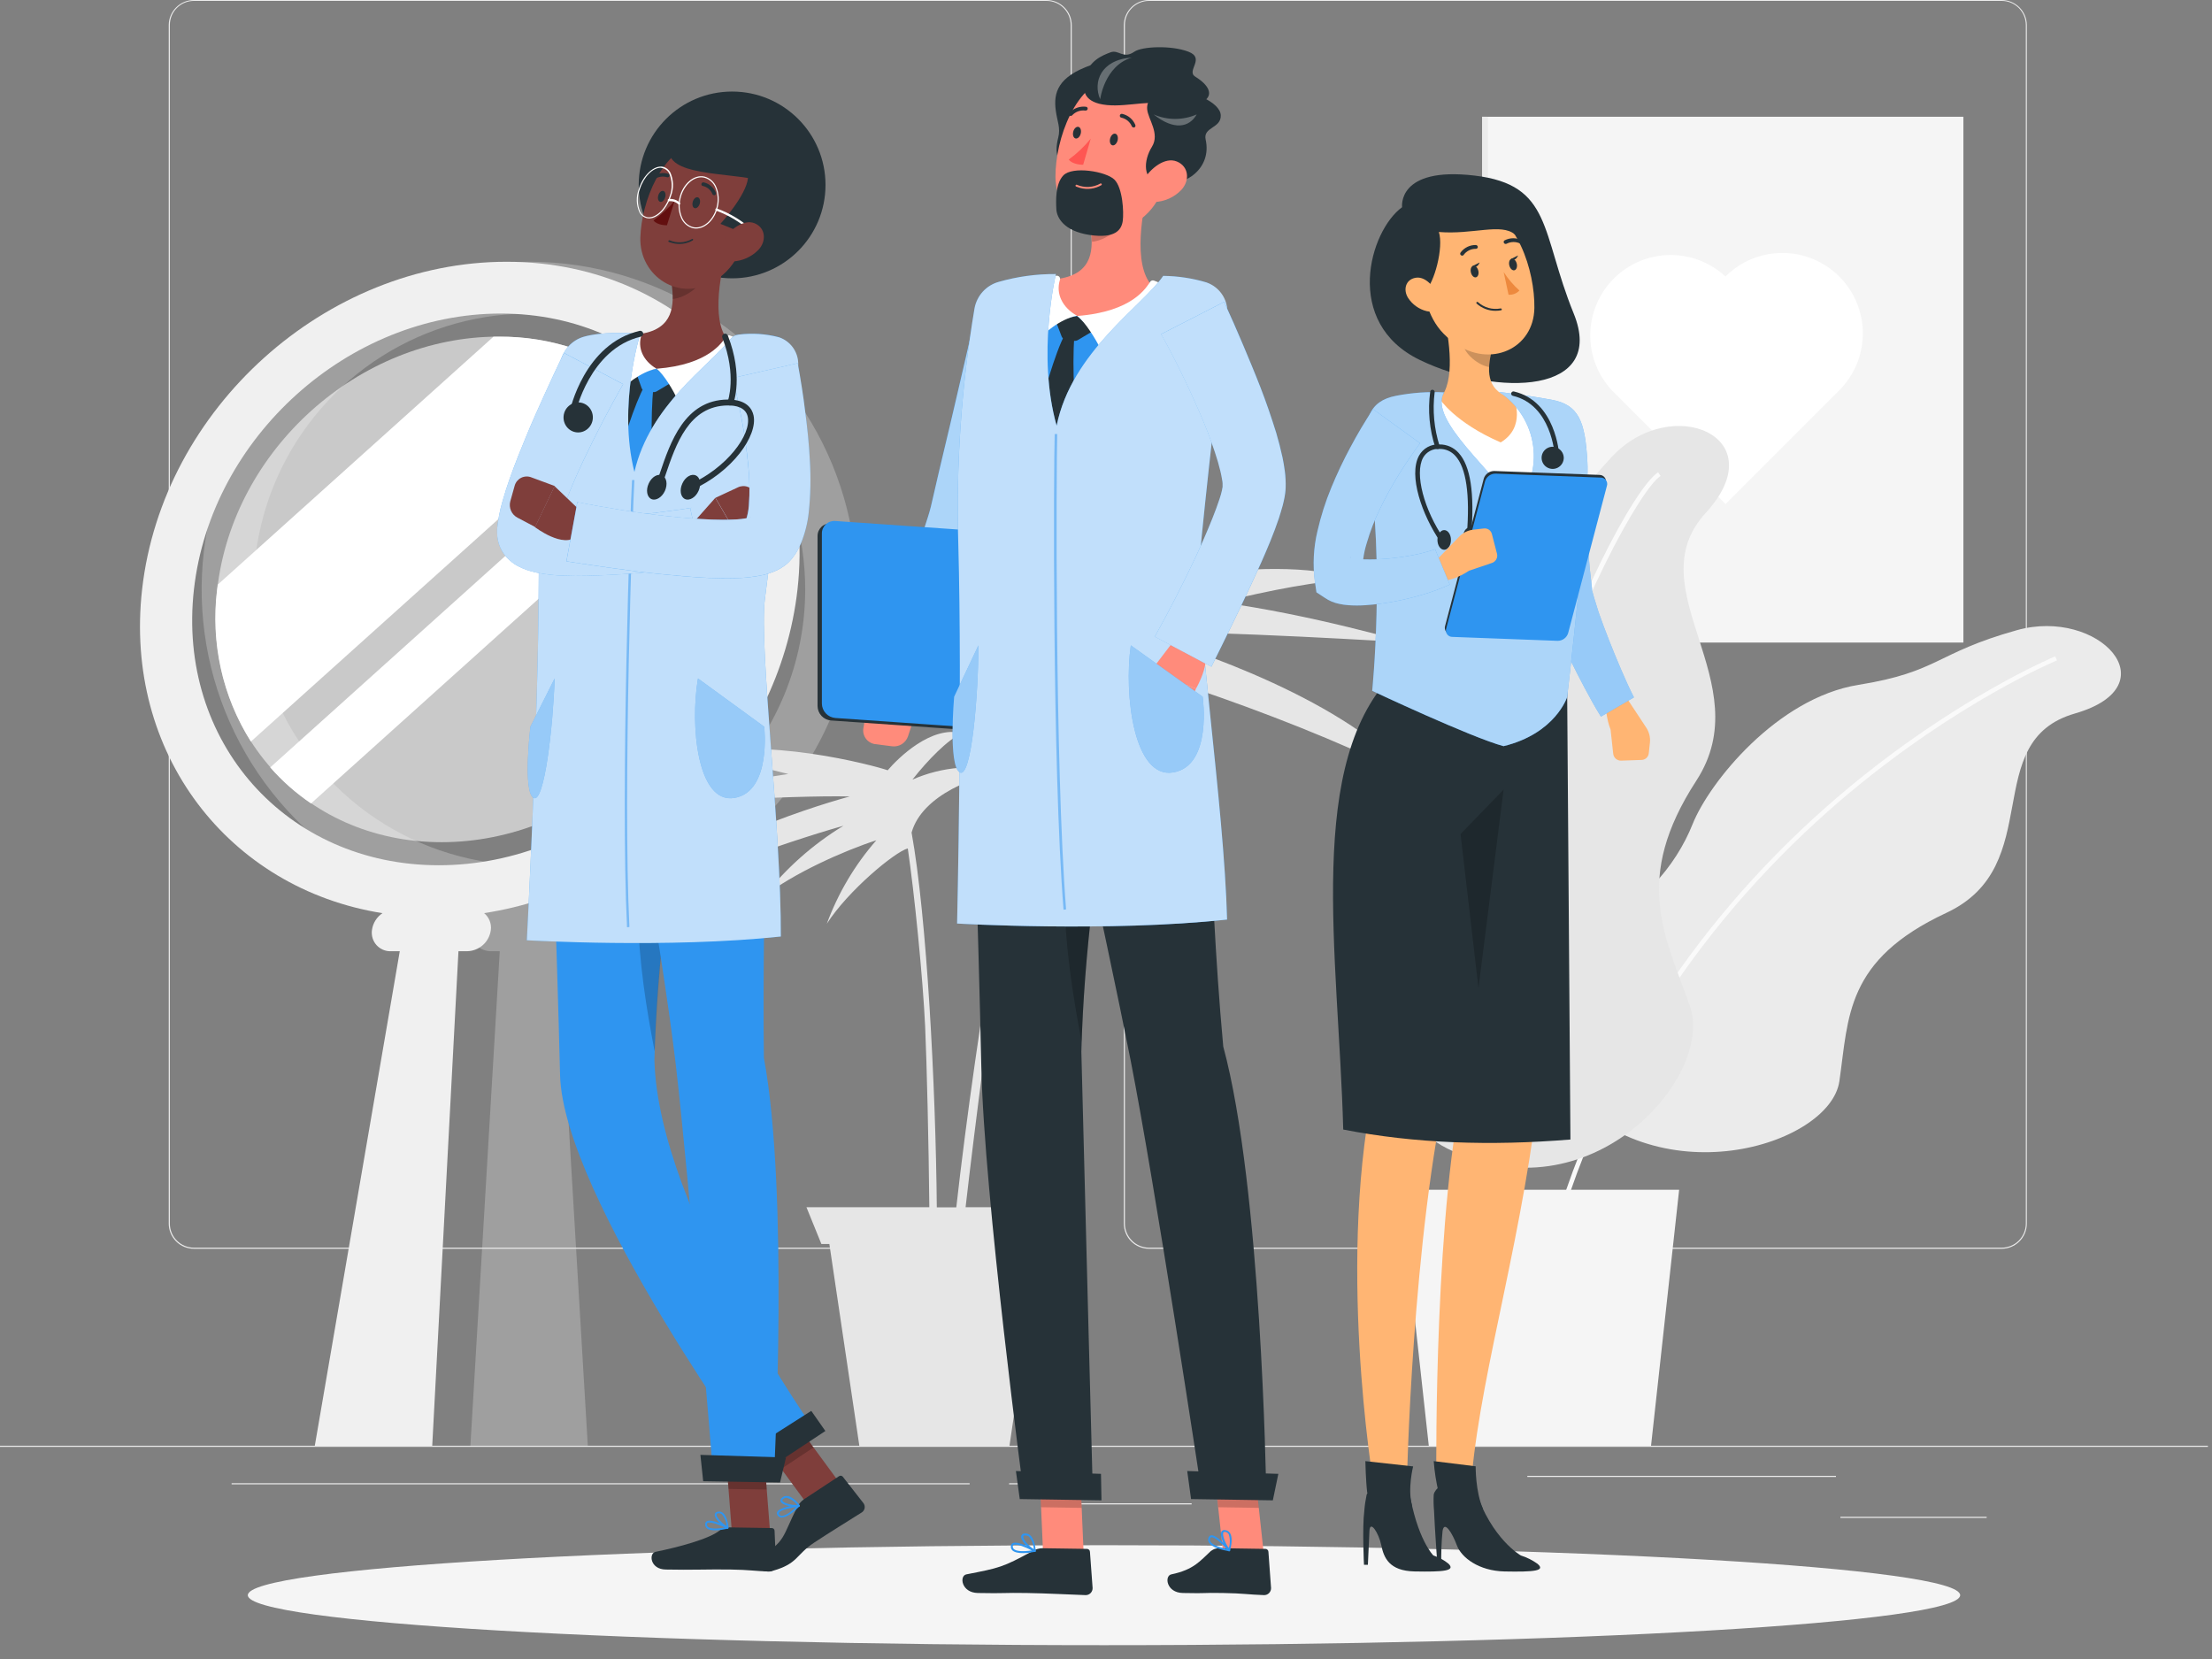 <svg width="92" height="69" viewBox="0 0 92 69" fill="none" xmlns="http://www.w3.org/2000/svg">
<rect x="0" y="0" width="92" height="69" fill="#808080" stroke="none"/>
<path d="M91.83 60.13H0V60.176H91.83V60.13Z" fill="#EBEBEB"/>
<path d="M82.628 63.086H76.545V63.132H82.628V63.086Z" fill="#EBEBEB"/>
<path d="M49.562 62.524H44.012V62.57H49.562V62.524Z" fill="#EBEBEB"/>
<path d="M76.36 61.382H63.524V61.428H76.36V61.382Z" fill="#EBEBEB"/>
<path d="M40.329 61.69H9.633V61.735H40.329V61.69Z" fill="#EBEBEB"/>
<path d="M43.132 61.69H41.969V61.735H43.132V61.69Z" fill="#EBEBEB"/>
<path d="M43.528 51.939H8.065C7.787 51.938 7.521 51.828 7.324 51.631C7.128 51.434 7.018 51.168 7.018 50.89V1.04C7.02 0.763 7.132 0.499 7.328 0.305C7.524 0.11 7.788 0 8.065 0H43.528C43.806 0 44.072 0.11 44.269 0.307C44.466 0.504 44.576 0.771 44.576 1.049V50.89C44.576 51.168 44.466 51.435 44.269 51.632C44.072 51.828 43.806 51.939 43.528 51.939ZM8.065 0.037C7.799 0.037 7.544 0.143 7.357 0.331C7.169 0.519 7.064 0.774 7.064 1.04V50.89C7.064 51.156 7.169 51.411 7.357 51.599C7.544 51.787 7.799 51.892 8.065 51.893H43.528C43.793 51.892 44.048 51.787 44.236 51.599C44.424 51.411 44.53 51.156 44.53 50.89V1.04C44.53 0.774 44.424 0.519 44.236 0.331C44.048 0.143 43.793 0.037 43.528 0.037H8.065Z" fill="#EBEBEB"/>
<path d="M83.254 51.939H47.789C47.511 51.938 47.245 51.828 47.048 51.631C46.852 51.435 46.741 51.168 46.741 50.89V1.04C46.744 0.763 46.855 0.499 47.052 0.304C47.248 0.11 47.513 0 47.789 0H83.254C83.53 0.001 83.794 0.111 83.99 0.305C84.186 0.5 84.297 0.764 84.299 1.04V50.89C84.299 51.168 84.189 51.434 83.993 51.63C83.797 51.827 83.531 51.938 83.254 51.939ZM47.789 0.037C47.524 0.037 47.269 0.143 47.081 0.331C46.893 0.519 46.787 0.774 46.787 1.04V50.89C46.787 51.156 46.893 51.411 47.081 51.599C47.269 51.787 47.524 51.892 47.789 51.893H83.254C83.52 51.892 83.775 51.787 83.963 51.599C84.15 51.411 84.256 51.156 84.257 50.89V1.04C84.256 0.774 84.15 0.519 83.963 0.331C83.775 0.143 83.52 0.037 83.254 0.037H47.789Z" fill="#EBEBEB"/>
<path d="M81.661 4.856H61.863V26.725H81.661V4.856Z" fill="#F5F5F5"/>
<path d="M61.641 26.723H61.863V4.854H61.641V26.723Z" fill="#EBEBEB"/>
<path d="M76.497 11.5C75.869 10.873 75.018 10.521 74.131 10.521C73.243 10.521 72.392 10.873 71.764 11.5C71.129 10.91 70.291 10.59 69.424 10.606C68.558 10.622 67.732 10.973 67.119 11.586C66.507 12.199 66.156 13.026 66.141 13.892C66.125 14.758 66.447 15.597 67.037 16.231L71.768 20.964L76.501 16.231C77.127 15.603 77.479 14.752 77.478 13.865C77.478 12.978 77.125 12.127 76.497 11.5Z" fill="white"/>
<path opacity="0.3" d="M35.645 24.516C35.645 21.91 34.899 19.36 33.494 17.166C32.089 14.972 30.085 13.227 27.719 12.137C25.353 11.047 22.724 10.658 20.144 11.016C17.563 11.374 15.139 12.464 13.159 14.157C11.179 15.849 9.726 18.074 8.971 20.568C8.217 23.061 8.192 25.718 8.901 28.225C9.61 30.732 11.023 32.983 12.971 34.712C14.92 36.441 17.323 37.575 19.897 37.98C19.748 38.09 19.639 38.243 19.583 38.419C19.527 38.595 19.528 38.784 19.586 38.96C19.643 39.135 19.755 39.288 19.904 39.396C20.054 39.504 20.234 39.563 20.418 39.563H20.786L19.564 60.133H24.448L23.226 39.563H23.605C23.79 39.563 23.97 39.505 24.12 39.397C24.27 39.289 24.382 39.136 24.44 38.96C24.497 38.784 24.498 38.595 24.441 38.419C24.385 38.242 24.274 38.089 24.125 37.98C27.334 37.477 30.259 35.844 32.371 33.375C34.484 30.907 35.645 27.765 35.645 24.516ZM22.014 35.987C19.745 35.987 17.527 35.313 15.64 34.052C13.754 32.791 12.284 30.999 11.415 28.903C10.547 26.806 10.321 24.499 10.764 22.274C11.207 20.048 12.3 18.004 13.905 16.4C15.509 14.795 17.554 13.703 19.78 13.261C22.005 12.818 24.312 13.046 26.408 13.915C28.505 14.783 30.296 16.254 31.557 18.141C32.817 20.028 33.49 22.246 33.489 24.516C33.489 26.022 33.192 27.514 32.616 28.906C32.039 30.298 31.194 31.563 30.128 32.628C29.062 33.694 27.797 34.538 26.405 35.115C25.013 35.691 23.521 35.987 22.014 35.987Z" fill="#E6E6E6"/>
<path opacity="0.6" d="M18.365 35.028C12.56 35.028 8.382 30.321 9.034 24.515C9.686 18.71 14.924 14.001 20.729 14.001C26.535 14.001 30.715 18.708 30.061 24.515C29.407 30.323 24.165 35.028 18.365 35.028Z" fill="#FAFAFA"/>
<path d="M20.723 14.003H20.525L9.054 24.317C9.054 24.383 9.037 24.449 9.03 24.515C8.752 26.724 9.249 28.959 10.435 30.843L26.815 16.119C25.094 14.723 22.939 13.974 20.723 14.003Z" fill="white"/>
<path d="M27.777 17.042L11.239 31.918C11.738 32.489 12.308 32.992 12.936 33.417L29.067 18.908C28.718 18.234 28.284 17.607 27.777 17.042Z" fill="white"/>
<path d="M33.169 24.516C34.016 16.986 28.598 10.887 21.071 10.887C13.545 10.887 6.757 16.99 5.91 24.516C5.141 31.323 9.501 36.963 15.907 37.98C15.788 38.06 15.688 38.163 15.613 38.285C15.537 38.406 15.489 38.542 15.47 38.684C15.454 38.794 15.463 38.907 15.495 39.014C15.527 39.121 15.582 39.22 15.656 39.304C15.731 39.388 15.822 39.454 15.925 39.499C16.027 39.544 16.138 39.566 16.25 39.563H16.627L13.093 60.131H17.977L19.068 39.562H19.435C19.676 39.556 19.908 39.464 20.087 39.303C20.267 39.142 20.383 38.921 20.414 38.682C20.431 38.55 20.414 38.417 20.365 38.294C20.316 38.171 20.237 38.062 20.135 37.978C26.779 36.963 32.403 31.323 33.169 24.516ZM18.248 35.987C11.914 35.987 7.354 30.845 8.066 24.516C8.779 18.187 14.493 13.041 20.829 13.041C27.165 13.041 31.724 18.183 31.011 24.514C30.298 30.845 24.585 35.987 18.248 35.987Z" fill="#F0F0F0"/>
<path d="M64.875 45.126C63.093 42.957 63.946 39.216 66.065 38.533C68.184 37.85 69.705 36.015 70.397 34.278C71.09 32.54 73.913 29.03 77.292 28.485C80.671 27.939 80.477 27.165 83.882 26.211C87.287 25.258 90.31 28.52 86.299 29.675C82.288 30.83 85.154 36.006 80.951 37.967C76.747 39.929 76.89 42.289 76.502 44.97C76.115 47.652 68.811 49.92 64.875 45.126Z" fill="#EBEBEB"/>
<path d="M64.537 52.121L64.353 52.075C66.809 42.757 72.423 36.516 76.699 32.922C81.331 29.028 85.439 27.314 85.481 27.298L85.551 27.467C85.509 27.483 81.422 29.189 76.811 33.067C72.563 36.644 66.979 42.852 64.537 52.121Z" fill="#FAFAFA"/>
<path d="M60.197 47.77C57.521 46.438 56.331 42.19 57.831 40.44C59.332 38.69 59.71 36.059 59.418 33.94C59.126 31.821 59.785 26.831 62.448 24.596C65.111 22.36 64.549 21.657 67.04 18.997C69.53 16.338 73.85 18.164 70.941 21.335C68.031 24.507 73.214 28.373 70.553 32.469C67.892 36.565 69.238 38.897 70.285 41.836C71.332 44.774 66.118 50.714 60.197 47.77Z" fill="#E6E6E6"/>
<path d="M62.675 51.823C60.287 44.997 61.779 36.947 63.454 31.397C65.29 25.296 67.988 20.28 68.963 19.643L69.064 19.795C67.422 20.879 58.342 38.896 62.851 51.766L62.675 51.823Z" fill="#FAFAFA"/>
<path d="M69.838 49.485H58.255L59.425 60.13H68.669L69.838 49.485Z" fill="#F5F5F5"/>
<path d="M35.08 34.344C32.408 35.101 28.325 36.592 26.145 37.718C28.466 35.275 33.403 33.661 35.339 33.126C32.854 33.069 26.845 33.446 26.845 33.446C28.797 32.906 30.782 32.487 32.786 32.191C31.286 31.811 29.756 31.514 28.702 31.473C31.618 30.555 36.435 31.861 36.92 32.037C37.356 31.528 38.735 30.162 40.01 30.493C39.416 30.761 38.584 31.618 37.949 32.425C39.179 31.884 40.555 31.77 41.857 32.101C40.661 32.212 38.349 33.051 37.914 34.629C38.547 38.118 38.917 45.171 38.963 50.214H39.774C40.59 42.945 42.395 31.677 43.896 27.284C43.925 26.854 44.544 25.1 45.279 24.845C45.942 24.614 52.563 22.874 56.318 24.094C54.908 24.147 52.829 24.544 50.77 25.049C54.513 25.554 58.504 26.72 58.504 26.72C58.504 26.72 50.55 26.221 47.231 26.296C49.731 27.005 56.076 29.155 58.811 32.41C54.917 30.279 46.008 27.165 44.302 27.267C44.237 27.409 44.169 27.582 44.083 27.802C43.607 29.005 42.158 35.642 41.629 39.049C41.262 41.352 40.568 46.644 40.16 50.21H44.171L43.55 51.738H43.218L41.986 60.13H35.741L34.494 51.738H34.162L33.541 50.21H38.652C38.627 47.602 38.547 44.243 38.478 42.689C38.384 40.669 38.028 37.121 37.756 35.286C37.205 35.44 35.266 37.051 34.388 38.421C34.857 37.147 35.555 35.97 36.448 34.948C35.086 35.387 32.959 36.342 31.761 37.294C32.681 36.119 33.806 35.12 35.08 34.344Z" fill="#E6E6E6"/>
<path d="M45.917 68.425C65.583 68.425 81.526 67.494 81.526 66.346C81.526 65.197 65.583 64.267 45.917 64.267C26.25 64.267 10.307 65.197 10.307 66.346C10.307 67.494 26.25 68.425 45.917 68.425Z" fill="#F5F5F5"/>
<path d="M30.45 11.576C32.595 11.576 34.334 9.837 34.334 7.692C34.334 5.547 32.595 3.808 30.45 3.808C28.304 3.808 26.565 5.547 26.565 7.692C26.565 9.837 28.304 11.576 30.45 11.576Z" fill="#263238"/>
<path d="M34.881 61.623L33.538 62.511L31.384 59.578L32.726 58.69L34.881 61.623Z" fill="#7F3E3B"/>
<path d="M33.425 62.366L34.894 61.398C34.919 61.381 34.949 61.373 34.979 61.377C35.009 61.381 35.036 61.397 35.054 61.42L35.916 62.523C35.937 62.552 35.951 62.586 35.959 62.621C35.967 62.657 35.967 62.693 35.96 62.729C35.953 62.765 35.939 62.799 35.919 62.829C35.899 62.859 35.873 62.885 35.842 62.904C35.309 63.244 34.531 63.716 33.866 64.157C33.089 64.669 33.201 65.026 32.158 65.327C31.526 65.511 31.273 64.897 31.53 64.763C32.698 64.146 32.531 63.889 33.157 62.69C33.218 62.562 33.31 62.45 33.425 62.366Z" fill="#263238"/>
<path opacity="0.2" d="M31.384 59.579L32.495 61.091L33.837 60.202L32.728 58.69L31.384 59.579Z" fill="black"/>
<path d="M31.573 14.306C29.553 13.856 27.481 13.814 25.376 14.005C25.024 14.039 24.691 14.18 24.422 14.41C24.153 14.64 23.961 14.948 23.874 15.29C23.395 17.239 22.562 21.634 22.695 28.33L31.189 28.468C31.363 27.274 31.226 21.739 32.658 16.152C32.715 15.959 32.731 15.757 32.706 15.558C32.682 15.359 32.616 15.167 32.515 14.994C32.413 14.821 32.277 14.671 32.115 14.553C31.953 14.434 31.768 14.351 31.573 14.306Z" fill="#263238"/>
<path d="M26.46 15.504L26.684 16.137C26.695 16.168 26.714 16.196 26.739 16.216C26.764 16.238 26.795 16.251 26.827 16.257L27.15 16.306C27.209 16.315 27.268 16.303 27.319 16.273L27.934 15.906L27.306 15.331L26.46 15.504Z" fill="#2F95F0"/>
<path d="M27.18 16.113C27.061 16.063 26.931 16.046 26.804 16.063C26.425 16.715 25.807 18.621 25.632 19.472C26.15 21.213 26.383 21.404 26.383 21.404L27.136 19.405C27.136 19.405 27.037 17.301 27.18 16.113Z" fill="#2F95F0"/>
<path d="M30.329 10.06C29.985 11.203 29.546 13.311 30.277 14.147C29.585 14.726 28.691 15.389 27.311 15.335C25.932 15.282 26.266 14.351 26.679 13.879C28.002 13.666 28.064 12.703 27.93 11.785L30.329 10.06Z" fill="#7F3E3B"/>
<path d="M30.637 14.079C30.545 14.027 30.449 13.985 30.349 13.951C30.324 13.942 30.297 13.941 30.272 13.949C30.247 13.956 30.225 13.972 30.209 13.993C30.047 14.204 29.513 15.167 27.305 15.336C27.632 15.582 28.02 16.281 28.183 16.621C28.874 16.349 30.688 15.519 30.698 14.191C30.698 14.169 30.693 14.147 30.682 14.127C30.672 14.107 30.656 14.091 30.637 14.079Z" fill="white"/>
<path d="M26.682 13.932C26.689 13.913 26.691 13.892 26.687 13.872C26.684 13.852 26.676 13.832 26.663 13.816C26.651 13.8 26.634 13.787 26.615 13.779C26.596 13.771 26.576 13.767 26.555 13.769C26.479 13.777 26.403 13.789 26.328 13.806C26.31 13.81 26.293 13.818 26.278 13.828C26.094 13.966 25.022 15.178 25.727 16.318C25.953 16.052 26.645 15.46 27.306 15.336C26.737 14.999 26.504 14.458 26.682 13.932Z" fill="white"/>
<path opacity="0.2" d="M29.35 10.764L27.931 11.785C27.966 11.999 27.981 12.216 27.977 12.433C28.478 12.398 29.209 11.906 29.314 11.392C29.363 11.186 29.376 10.974 29.35 10.764Z" fill="black"/>
<path d="M31.451 8.608C30.944 10.129 30.716 11.042 29.744 11.668C28.275 12.608 26.582 11.495 26.633 9.879C26.677 8.423 27.498 6.179 29.151 5.886C30.804 5.594 31.956 7.086 31.451 8.608Z" fill="#7F3E3B"/>
<path d="M30.869 9.678L29.963 9.31C29.963 9.31 31.047 8.122 31.109 7.402C29.429 7.145 27.089 7.195 28.059 5.626C28.712 4.57 29.48 4.572 30.9 5.055C33.229 5.848 32.92 7.881 32.395 9.04C31.87 10.199 30.869 9.678 30.869 9.678Z" fill="#263238"/>
<path d="M31.285 9.671C31.273 9.671 31.262 9.667 31.254 9.659C30.828 9.265 30.329 8.959 29.784 8.76C29.773 8.756 29.763 8.748 29.757 8.736C29.752 8.725 29.751 8.712 29.755 8.7C29.757 8.694 29.76 8.689 29.764 8.684C29.768 8.679 29.773 8.676 29.778 8.673C29.784 8.67 29.79 8.668 29.796 8.668C29.802 8.668 29.808 8.668 29.814 8.671C30.371 8.874 30.883 9.186 31.318 9.589C31.326 9.598 31.331 9.61 31.331 9.622C31.331 9.634 31.326 9.646 31.318 9.655C31.309 9.664 31.298 9.67 31.285 9.671Z" fill="white"/>
<path d="M27.972 10.11C28.112 10.148 28.259 10.157 28.403 10.138C28.547 10.12 28.686 10.072 28.811 9.999C28.819 9.993 28.825 9.985 28.827 9.975C28.829 9.965 28.828 9.955 28.824 9.946C28.817 9.939 28.808 9.936 28.798 9.936C28.788 9.936 28.778 9.939 28.771 9.946C28.632 10.024 28.477 10.068 28.317 10.077C28.158 10.086 27.999 10.058 27.853 9.996C27.843 9.992 27.832 9.992 27.823 9.996C27.813 9.999 27.806 10.007 27.801 10.016C27.799 10.021 27.798 10.025 27.798 10.03C27.797 10.035 27.798 10.04 27.8 10.045C27.802 10.049 27.804 10.054 27.808 10.057C27.811 10.061 27.815 10.064 27.82 10.066C27.87 10.083 27.921 10.098 27.972 10.11Z" fill="#263238"/>
<path d="M31.537 10.398C31.254 10.686 30.872 10.856 30.468 10.874C29.941 10.887 29.833 10.387 30.101 9.955C30.349 9.57 30.924 9.096 31.387 9.287C31.849 9.478 31.886 10.04 31.537 10.398Z" fill="#7F3E3B"/>
<path d="M27.218 44.107C27.401 36.112 29.407 28.434 29.407 28.434L22.773 28.327C22.773 28.327 23.179 39.874 23.294 44.711C23.414 49.74 31.726 61.16 31.726 61.16L34.002 59.656C34.002 59.656 27.396 50.418 27.218 44.107Z" fill="#2F95F0"/>
<g style="mix-blend-mode:multiply" opacity="0.2">
<path d="M27.831 32.834C25.862 35.422 26.56 40.289 27.228 43.727C27.377 39.925 27.817 36.141 28.543 32.406L27.831 32.834Z" fill="black"/>
</g>
<path d="M31.623 61.306L34.328 59.517L33.742 58.68L30.898 60.491L31.623 61.306Z" fill="#263238"/>
<path d="M29.105 8.465C29.07 8.589 28.978 8.678 28.897 8.659C28.816 8.641 28.778 8.527 28.811 8.4C28.844 8.274 28.937 8.187 29.018 8.206C29.099 8.224 29.138 8.34 29.105 8.465Z" fill="#263238"/>
<path d="M27.668 8.2C27.635 8.325 27.541 8.413 27.461 8.395C27.38 8.376 27.343 8.262 27.376 8.136C27.409 8.009 27.503 7.923 27.584 7.941C27.665 7.959 27.703 8.081 27.668 8.2Z" fill="#263238"/>
<path d="M28.061 8.346C27.804 8.656 27.508 8.932 27.179 9.167C27.341 9.383 27.74 9.369 27.74 9.369L28.061 8.346Z" fill="#630F0F"/>
<path d="M29.691 8.117C29.704 8.121 29.718 8.121 29.73 8.117C29.748 8.109 29.763 8.094 29.771 8.076C29.779 8.057 29.779 8.037 29.772 8.018C29.73 7.909 29.661 7.812 29.572 7.736C29.483 7.66 29.376 7.608 29.262 7.584C29.242 7.582 29.221 7.588 29.205 7.599C29.189 7.611 29.177 7.629 29.174 7.649C29.171 7.658 29.171 7.668 29.172 7.678C29.174 7.688 29.178 7.697 29.183 7.705C29.189 7.713 29.196 7.72 29.205 7.725C29.213 7.731 29.223 7.734 29.232 7.735C29.322 7.754 29.406 7.796 29.476 7.856C29.546 7.916 29.6 7.992 29.633 8.079C29.638 8.09 29.646 8.099 29.657 8.106C29.667 8.113 29.679 8.117 29.691 8.117Z" fill="#263238"/>
<path d="M27.119 7.473C27.131 7.479 27.143 7.482 27.155 7.482C27.168 7.482 27.18 7.479 27.191 7.473C27.268 7.414 27.359 7.374 27.454 7.356C27.55 7.338 27.648 7.343 27.742 7.37C27.761 7.377 27.782 7.376 27.801 7.368C27.82 7.36 27.835 7.345 27.843 7.326C27.847 7.317 27.849 7.307 27.849 7.298C27.849 7.288 27.847 7.278 27.843 7.269C27.84 7.26 27.834 7.252 27.827 7.246C27.82 7.239 27.812 7.234 27.803 7.23C27.687 7.195 27.564 7.188 27.445 7.209C27.325 7.23 27.213 7.279 27.116 7.351C27.107 7.357 27.1 7.364 27.095 7.372C27.089 7.38 27.085 7.39 27.083 7.399C27.081 7.409 27.081 7.419 27.083 7.429C27.084 7.439 27.088 7.448 27.094 7.456C27.101 7.464 27.11 7.47 27.119 7.473Z" fill="#263238"/>
<path d="M33.257 62.651C33.261 62.645 33.263 62.638 33.263 62.63C33.263 62.623 33.261 62.616 33.257 62.61C33.254 62.603 33.249 62.598 33.242 62.594C33.236 62.591 33.228 62.589 33.221 62.59C33.14 62.59 32.436 62.68 32.328 62.878C32.318 62.897 32.312 62.918 32.312 62.939C32.312 62.96 32.318 62.981 32.328 63C32.341 63.03 32.362 63.057 32.388 63.077C32.415 63.097 32.446 63.11 32.479 63.115C32.705 63.148 33.059 62.842 33.25 62.654L33.257 62.651ZM32.407 62.902C32.488 62.799 32.848 62.719 33.121 62.68C32.853 62.924 32.626 63.058 32.499 63.047C32.477 63.044 32.457 63.035 32.439 63.021C32.422 63.008 32.408 62.99 32.4 62.97C32.395 62.963 32.393 62.955 32.393 62.946C32.393 62.938 32.395 62.93 32.4 62.922C32.399 62.915 32.402 62.908 32.407 62.902Z" fill="#2F95F0"/>
<path d="M33.261 62.65C33.261 62.65 33.261 62.65 33.261 62.641C33.264 62.635 33.266 62.629 33.266 62.622C33.266 62.615 33.264 62.608 33.261 62.602C33.25 62.588 32.998 62.248 32.743 62.22C32.706 62.216 32.668 62.22 32.632 62.23C32.596 62.241 32.562 62.259 32.533 62.283C32.453 62.349 32.453 62.411 32.469 62.45C32.535 62.619 33.02 62.698 33.235 62.665C33.24 62.664 33.245 62.663 33.249 62.66C33.254 62.658 33.258 62.654 33.261 62.65ZM32.552 62.371C32.559 62.36 32.569 62.35 32.579 62.342C32.6 62.324 32.625 62.311 32.652 62.303C32.678 62.295 32.706 62.294 32.734 62.298C32.904 62.349 33.053 62.453 33.16 62.595C32.934 62.606 32.579 62.52 32.539 62.411C32.537 62.413 32.53 62.397 32.552 62.371Z" fill="#2F95F0"/>
<path d="M32.03 63.735L30.439 63.711L30.151 60.022L31.74 60.047L32.03 63.735Z" fill="#7F3E3B"/>
<path d="M30.369 63.527L32.099 63.554C32.114 63.554 32.129 63.557 32.143 63.562C32.157 63.568 32.169 63.576 32.18 63.586C32.191 63.597 32.2 63.609 32.206 63.623C32.212 63.637 32.215 63.651 32.215 63.666L32.276 65.084C32.275 65.158 32.245 65.229 32.193 65.281C32.141 65.333 32.07 65.363 31.996 65.363C31.374 65.341 31.181 65.292 30.397 65.279C29.478 65.264 28.766 65.303 27.689 65.279C27.038 65.27 26.977 64.61 27.26 64.544C28.154 64.361 29.543 64.008 29.963 63.626C30.082 63.545 30.226 63.51 30.369 63.527Z" fill="#263238"/>
<path opacity="0.2" d="M30.151 60.024L30.3 61.925L31.89 61.951L31.742 60.05L30.151 60.024Z" fill="black"/>
<path d="M31.771 43.998C31.679 36.835 32.138 31.25 31.198 28.464L25.585 28.374C25.585 28.374 27.558 39.542 28.114 44.343C28.691 49.333 29.64 61.078 29.64 61.078L32.203 61.113C32.203 61.113 32.818 49.587 31.771 43.998Z" fill="#2F95F0"/>
<path d="M29.246 61.606L32.444 61.658L32.69 60.62L29.131 60.51L29.246 61.606Z" fill="#263238"/>
<path d="M30.275 63.578C30.282 63.575 30.288 63.571 30.292 63.565C30.296 63.559 30.299 63.552 30.299 63.545C30.301 63.537 30.3 63.529 30.296 63.522C30.293 63.515 30.288 63.51 30.281 63.506C30.211 63.471 29.588 63.159 29.395 63.273C29.377 63.283 29.361 63.298 29.349 63.316C29.338 63.334 29.331 63.355 29.329 63.376C29.325 63.409 29.328 63.444 29.339 63.475C29.35 63.507 29.369 63.536 29.394 63.559C29.562 63.712 30.014 63.637 30.27 63.578H30.275ZM29.443 63.334C29.562 63.289 29.901 63.414 30.147 63.528C29.798 63.596 29.539 63.589 29.445 63.502C29.429 63.487 29.416 63.468 29.409 63.447C29.402 63.426 29.401 63.403 29.405 63.381C29.404 63.373 29.407 63.365 29.411 63.358C29.415 63.35 29.421 63.345 29.428 63.341L29.443 63.334Z" fill="#2F95F0"/>
<path d="M30.277 63.577C30.284 63.574 30.289 63.569 30.293 63.564C30.297 63.558 30.3 63.551 30.301 63.544C30.301 63.526 30.27 63.093 30.075 62.931C30.048 62.906 30.015 62.888 29.98 62.877C29.945 62.867 29.908 62.864 29.871 62.87C29.769 62.883 29.737 62.936 29.728 62.98C29.695 63.164 30.061 63.5 30.248 63.583C30.253 63.584 30.258 63.584 30.263 63.583C30.268 63.582 30.273 63.58 30.277 63.577ZM29.84 62.949C29.853 62.944 29.866 62.941 29.879 62.94C29.905 62.936 29.932 62.938 29.958 62.946C29.984 62.953 30.008 62.966 30.027 62.984C30.142 63.123 30.209 63.295 30.22 63.474C30.037 63.361 29.783 63.094 29.803 62.984C29.806 62.975 29.811 62.968 29.817 62.962C29.823 62.956 29.831 62.951 29.84 62.949Z" fill="#2F95F0"/>
<path d="M30.395 14.089C29.467 15.248 27.03 16.844 26.386 19.628C25.684 16.855 26.632 13.879 26.632 13.879C26.114 13.841 25.039 13.793 24.285 14.004C24.044 14.073 23.827 14.207 23.656 14.391C23.485 14.574 23.368 14.8 23.317 15.046C22.713 18.077 22.408 21.16 22.406 24.25C22.391 30.082 21.912 39.107 21.912 39.107C21.912 39.107 27.818 39.452 32.476 38.951C32.496 34.493 31.568 26.927 31.809 24.948C32.119 22.405 32.827 17.439 33.177 15.373C33.232 15.085 33.178 14.788 33.028 14.538C32.878 14.287 32.641 14.101 32.362 14.013C31.822 13.877 31.261 13.844 30.709 13.916C30.586 13.93 30.473 13.992 30.395 14.089Z" fill="#2F95F0"/>
<path opacity="0.7" d="M30.393 14.089C29.465 15.249 27.028 16.844 26.386 19.628C25.684 16.855 26.632 13.879 26.632 13.879C26.114 13.841 25.039 13.793 24.285 14.004C24.044 14.073 23.827 14.207 23.656 14.391C23.485 14.574 23.368 14.8 23.317 15.046C22.713 18.077 22.408 21.16 22.406 24.25C22.391 30.082 21.912 39.107 21.912 39.107C21.912 39.107 27.818 39.452 32.476 38.951C32.496 34.493 31.568 26.927 31.809 24.948C32.119 22.403 32.827 17.437 33.177 15.373C33.234 15.095 33.187 14.806 33.047 14.559C32.907 14.313 32.683 14.126 32.415 14.032C31.86 13.883 31.281 13.845 30.711 13.918C30.587 13.931 30.472 13.992 30.393 14.089Z" fill="white"/>
<path opacity="0.5" d="M26.079 38.567C25.8 32.895 26.219 21.025 26.287 19.964H26.386C26.318 21.024 25.899 32.886 26.178 38.556L26.079 38.567Z" fill="#2F95F0"/>
<path d="M25.917 15.977C25.331 17.002 24.769 18.085 24.264 19.156C24.01 19.694 23.773 20.234 23.569 20.769C23.466 21.035 23.375 21.299 23.296 21.553C23.225 21.771 23.172 21.995 23.138 22.221V22.236C23.14 22.21 23.14 22.183 23.138 22.157C23.135 22.096 23.128 22.034 23.116 21.974C23.1 21.911 23.079 21.849 23.053 21.79C23.029 21.737 23 21.687 22.967 21.639C22.906 21.547 22.824 21.471 22.728 21.417C22.669 21.391 22.743 21.428 22.827 21.443C23.062 21.49 23.299 21.517 23.538 21.525C24.109 21.549 24.68 21.544 25.25 21.509C25.836 21.472 26.431 21.419 27.024 21.355C27.322 21.322 27.619 21.283 27.915 21.243L28.359 21.182L28.58 21.147L28.69 21.131L28.743 21.121H28.771H28.787H28.76L28.706 21.132L29.239 23.581L29.178 23.592H29.143H29.12H29.088H29.028L28.91 23.604L28.675 23.63L28.207 23.68L27.272 23.77C26.646 23.828 26.019 23.878 25.382 23.909C24.745 23.941 24.096 23.97 23.421 23.941C23.047 23.929 22.675 23.886 22.308 23.814C22.04 23.761 21.782 23.67 21.54 23.544C21.307 23.42 21.106 23.244 20.952 23.03C20.835 22.864 20.753 22.677 20.712 22.479C20.689 22.379 20.677 22.276 20.677 22.174C20.677 22.13 20.677 22.064 20.677 22.036V21.996C20.715 21.611 20.789 21.23 20.897 20.859C20.991 20.524 21.094 20.209 21.202 19.9C21.422 19.285 21.657 18.695 21.9 18.111C22.142 17.527 22.399 16.956 22.657 16.387C22.914 15.817 23.178 15.257 23.454 14.677L25.917 15.977Z" fill="#2F95F0"/>
<g opacity="0.7">
<path d="M25.916 15.978C25.33 17.003 24.768 18.087 24.263 19.157C24.01 19.695 23.773 20.235 23.569 20.77C23.466 21.036 23.374 21.3 23.295 21.554C23.225 21.772 23.172 21.996 23.137 22.223V22.237C23.14 22.211 23.14 22.184 23.137 22.158C23.135 22.096 23.127 22.035 23.115 21.974C23.099 21.912 23.079 21.85 23.053 21.791C23.028 21.738 23 21.688 22.966 21.64C22.905 21.548 22.824 21.472 22.728 21.418C22.669 21.392 22.742 21.429 22.827 21.444C23.061 21.491 23.299 21.518 23.538 21.526C24.108 21.55 24.68 21.544 25.249 21.51C25.835 21.473 26.43 21.42 27.023 21.356C27.321 21.323 27.619 21.284 27.914 21.244L28.359 21.183L28.579 21.148L28.689 21.131L28.743 21.122H28.77H28.787H28.759L28.706 21.133L29.238 23.581L29.178 23.593H29.143H29.119H29.088H29.027L28.91 23.605L28.675 23.631L28.206 23.681L27.271 23.771C26.645 23.829 26.019 23.879 25.382 23.91C24.744 23.942 24.096 23.971 23.42 23.942C23.046 23.93 22.674 23.887 22.307 23.815C22.04 23.762 21.781 23.671 21.54 23.545C21.306 23.421 21.105 23.245 20.952 23.031C20.835 22.865 20.753 22.678 20.711 22.48C20.688 22.38 20.677 22.277 20.676 22.175C20.676 22.131 20.676 22.064 20.676 22.037V21.997C20.715 21.612 20.789 21.231 20.897 20.86C20.99 20.526 21.093 20.21 21.201 19.901C21.422 19.286 21.657 18.696 21.899 18.112C22.142 17.528 22.399 16.957 22.656 16.388C22.913 15.818 23.178 15.258 23.453 14.678L25.916 15.978Z" fill="white"/>
</g>
<path d="M24.263 21.365L23.064 20.219L22.248 21.923C22.248 21.923 23.449 22.841 23.993 22.29L24.263 21.365Z" fill="#7F3E3B"/>
<path d="M28.649 21.949L29.751 20.706L30.703 22.341C30.703 22.341 29.582 23.351 28.998 22.855L28.649 21.949Z" fill="#7F3E3B"/>
<path d="M31.406 20.556L31.641 21.194C31.686 21.321 31.686 21.459 31.642 21.587C31.599 21.714 31.513 21.823 31.399 21.895L30.708 22.34L29.757 20.705L30.686 20.272C30.752 20.239 30.823 20.221 30.896 20.217C30.969 20.214 31.042 20.226 31.11 20.253C31.178 20.28 31.239 20.321 31.291 20.373C31.341 20.425 31.381 20.488 31.406 20.556Z" fill="#7F3E3B"/>
<path d="M21.406 20.201L21.223 20.854C21.189 20.984 21.201 21.122 21.255 21.245C21.31 21.368 21.405 21.469 21.524 21.531L22.259 21.919L23.074 20.214L22.11 19.858C22.041 19.829 21.968 19.816 21.894 19.818C21.82 19.82 21.747 19.837 21.68 19.87C21.613 19.903 21.555 19.949 21.507 20.006C21.46 20.063 21.426 20.13 21.406 20.201Z" fill="#7F3E3B"/>
<path d="M33.178 15.106C33.244 15.463 33.295 15.78 33.348 16.117C33.401 16.453 33.447 16.781 33.488 17.116C33.574 17.784 33.646 18.456 33.681 19.149C33.726 19.871 33.711 20.596 33.635 21.316C33.587 21.758 33.478 22.19 33.31 22.602C33.257 22.728 33.196 22.851 33.126 22.969C33.082 23.035 33.043 23.098 32.99 23.165L32.952 23.215C32.937 23.236 32.92 23.257 32.902 23.276C32.851 23.334 32.797 23.39 32.739 23.441C32.574 23.581 32.388 23.694 32.188 23.773C32.055 23.827 31.919 23.871 31.78 23.906C31.38 23.994 30.972 24.041 30.562 24.049C30.195 24.06 29.848 24.049 29.504 24.038C28.817 24.01 28.152 23.944 27.484 23.878C26.816 23.812 26.169 23.727 25.517 23.636C24.865 23.544 24.222 23.452 23.557 23.347L24.011 20.883C24.615 21.007 25.249 21.114 25.872 21.215C26.494 21.316 27.122 21.399 27.745 21.467C28.367 21.535 28.988 21.584 29.592 21.61C29.892 21.619 30.189 21.623 30.468 21.61C30.704 21.606 30.939 21.579 31.17 21.529C31.199 21.529 31.231 21.509 31.221 21.509C31.174 21.531 31.131 21.56 31.093 21.595C31.064 21.619 31.038 21.645 31.014 21.674C30.997 21.696 31.014 21.685 31.001 21.689C31.001 21.689 31.014 21.661 31.025 21.63C31.089 21.436 31.129 21.235 31.144 21.031C31.188 20.465 31.179 19.897 31.117 19.332C31.06 18.736 30.972 18.128 30.863 17.52C30.806 17.217 30.744 16.914 30.68 16.611C30.615 16.308 30.54 15.997 30.467 15.723L33.178 15.106Z" fill="#2F95F0"/>
<g opacity="0.7">
<path d="M33.179 15.105C33.245 15.462 33.297 15.78 33.35 16.116C33.403 16.452 33.449 16.78 33.489 17.115C33.576 17.783 33.648 18.455 33.682 19.148C33.728 19.87 33.712 20.595 33.636 21.315C33.589 21.757 33.479 22.189 33.311 22.601C33.259 22.727 33.197 22.85 33.128 22.968C33.084 23.034 33.045 23.096 32.992 23.164L32.953 23.214C32.938 23.235 32.922 23.256 32.904 23.275C32.853 23.333 32.798 23.389 32.74 23.44C32.576 23.58 32.39 23.693 32.189 23.772C32.057 23.826 31.92 23.87 31.782 23.905C31.381 23.992 30.974 24.041 30.564 24.048C30.197 24.059 29.849 24.048 29.506 24.037C28.819 24.009 28.154 23.943 27.486 23.877C26.817 23.811 26.171 23.726 25.519 23.635C24.867 23.543 24.224 23.451 23.559 23.346L24.013 20.882C24.617 21.006 25.251 21.113 25.873 21.214C26.496 21.315 27.124 21.398 27.747 21.466C28.369 21.534 28.99 21.583 29.594 21.609C29.893 21.618 30.191 21.622 30.47 21.609C30.706 21.605 30.941 21.578 31.172 21.528C31.201 21.528 31.232 21.508 31.223 21.508C31.176 21.53 31.133 21.559 31.095 21.594C31.066 21.618 31.04 21.645 31.016 21.673C30.999 21.695 31.016 21.684 31.003 21.688C31.003 21.688 31.016 21.66 31.027 21.629C31.091 21.435 31.131 21.234 31.146 21.03C31.189 20.464 31.18 19.896 31.119 19.331C31.062 18.735 30.973 18.127 30.865 17.519C30.808 17.216 30.746 16.913 30.681 16.61C30.617 16.307 30.542 15.996 30.468 15.723L33.179 15.105Z" fill="white"/>
</g>
<path d="M29.03 28.218L31.785 30.225C31.785 30.225 32.097 32.921 30.549 33.186C29 33.45 28.696 30.161 29.03 28.218Z" fill="#2F95F0"/>
<path opacity="0.5" d="M29.03 28.218L31.785 30.225C31.785 30.225 32.097 32.921 30.549 33.186C29 33.45 28.696 30.161 29.03 28.218Z" fill="white"/>
<path d="M23.068 28.218L22.06 30.225C22.06 30.225 21.738 32.921 22.19 33.186C22.642 33.45 23.007 30.161 23.068 28.218Z" fill="#2F95F0"/>
<path opacity="0.5" d="M23.068 28.218L22.06 30.225C22.06 30.225 21.738 32.921 22.19 33.186C22.642 33.45 23.007 30.161 23.068 28.218Z" fill="white"/>
<path d="M26.997 9.084C26.964 9.084 26.93 9.08 26.898 9.073C26.834 9.057 26.774 9.027 26.722 8.987C26.67 8.946 26.627 8.894 26.597 8.836C26.528 8.682 26.49 8.516 26.485 8.348C26.481 8.18 26.51 8.012 26.571 7.855C26.755 7.269 27.212 6.861 27.579 6.937C27.643 6.953 27.703 6.982 27.755 7.023C27.807 7.064 27.849 7.115 27.88 7.174C27.949 7.327 27.987 7.493 27.992 7.661C27.996 7.83 27.967 7.997 27.906 8.154C27.732 8.698 27.342 9.084 26.997 9.084ZM27.478 6.977C27.153 6.977 26.78 7.344 26.615 7.864C26.494 8.17 26.499 8.512 26.63 8.814C26.657 8.867 26.696 8.913 26.742 8.95C26.789 8.987 26.844 9.014 26.901 9.029C27.247 9.109 27.673 8.715 27.855 8.153C27.971 7.847 27.962 7.508 27.831 7.209C27.804 7.155 27.766 7.109 27.719 7.072C27.673 7.035 27.619 7.008 27.561 6.994C27.534 6.985 27.506 6.979 27.478 6.977Z" fill="white"/>
<path d="M28.952 9.506C28.906 9.506 28.86 9.501 28.814 9.491C28.703 9.461 28.599 9.405 28.514 9.327C28.428 9.25 28.361 9.153 28.32 9.045C28.214 8.788 28.193 8.505 28.259 8.235C28.394 7.644 28.862 7.245 29.303 7.344C29.414 7.374 29.517 7.431 29.603 7.508C29.689 7.586 29.755 7.682 29.797 7.791C29.901 8.047 29.923 8.33 29.857 8.599C29.736 9.129 29.347 9.506 28.952 9.506ZM29.165 7.375C28.798 7.375 28.421 7.743 28.305 8.246C28.242 8.506 28.262 8.779 28.362 9.027C28.401 9.128 28.462 9.219 28.543 9.292C28.623 9.365 28.72 9.417 28.825 9.445C29.238 9.541 29.681 9.155 29.811 8.589C29.875 8.33 29.855 8.057 29.755 7.809C29.716 7.707 29.654 7.617 29.573 7.544C29.493 7.471 29.396 7.418 29.292 7.39C29.25 7.381 29.208 7.376 29.165 7.375Z" fill="white"/>
<path d="M28.249 8.513C28.238 8.514 28.226 8.51 28.218 8.502C28.167 8.453 28.105 8.415 28.038 8.392C27.971 8.37 27.899 8.362 27.828 8.37C27.816 8.372 27.804 8.37 27.793 8.363C27.783 8.356 27.776 8.345 27.773 8.333C27.771 8.321 27.773 8.308 27.78 8.298C27.787 8.288 27.798 8.281 27.81 8.278C27.895 8.267 27.981 8.275 28.062 8.302C28.143 8.329 28.217 8.373 28.278 8.432C28.283 8.437 28.286 8.442 28.289 8.448C28.291 8.453 28.293 8.459 28.293 8.466C28.293 8.472 28.291 8.478 28.289 8.484C28.286 8.489 28.283 8.494 28.278 8.499C28.271 8.507 28.26 8.512 28.249 8.513Z" fill="white"/>
<path d="M28.766 20.384L28.665 20.158C30.23 19.468 31.259 18.072 31.099 17.332C31.014 16.94 30.603 16.858 30.267 16.863C28.653 16.878 28.113 18.476 27.677 19.761C27.622 19.927 27.567 20.085 27.514 20.232L27.282 20.147C27.334 20.002 27.387 19.846 27.444 19.683C27.879 18.397 28.476 16.632 30.265 16.617H30.285C31.079 16.617 31.288 17.03 31.341 17.278C31.523 18.119 30.462 19.627 28.766 20.384Z" fill="#263238"/>
<path d="M28.379 20.111C28.254 20.383 28.305 20.671 28.491 20.756C28.676 20.84 28.93 20.689 29.053 20.418C29.176 20.146 29.126 19.858 28.941 19.773C28.755 19.689 28.502 19.834 28.379 20.111Z" fill="#263238"/>
<path d="M26.98 20.111C26.855 20.383 26.906 20.671 27.091 20.756C27.277 20.84 27.53 20.689 27.654 20.418C27.777 20.146 27.729 19.858 27.541 19.773C27.354 19.689 27.104 19.834 26.98 20.111Z" fill="#263238"/>
<path d="M24.655 17.418C24.687 17.075 24.442 16.771 24.107 16.739C23.771 16.708 23.473 16.961 23.441 17.304C23.409 17.647 23.654 17.951 23.99 17.983C24.325 18.014 24.623 17.762 24.655 17.418Z" fill="#263238"/>
<path d="M30.382 16.862C30.368 16.864 30.353 16.864 30.338 16.862C30.323 16.856 30.309 16.847 30.297 16.836C30.285 16.825 30.276 16.811 30.269 16.797C30.262 16.782 30.259 16.766 30.258 16.75C30.258 16.733 30.261 16.717 30.267 16.702C30.267 16.693 30.658 15.633 30.042 14.044C30.037 14.029 30.034 14.013 30.034 13.997C30.034 13.981 30.038 13.965 30.044 13.95C30.051 13.935 30.06 13.922 30.072 13.91C30.083 13.899 30.097 13.89 30.112 13.884C30.127 13.879 30.143 13.876 30.16 13.876C30.176 13.876 30.192 13.88 30.207 13.886C30.221 13.893 30.235 13.902 30.246 13.914C30.257 13.925 30.266 13.939 30.272 13.954C30.926 15.638 30.514 16.744 30.496 16.79C30.486 16.812 30.47 16.83 30.45 16.843C30.43 16.856 30.406 16.862 30.382 16.862Z" fill="#263238"/>
<path d="M23.808 17.297H23.782C23.75 17.29 23.723 17.27 23.705 17.243C23.687 17.216 23.68 17.182 23.686 17.15C23.71 17.035 24.307 14.3 26.601 13.76C26.633 13.753 26.667 13.758 26.694 13.776C26.722 13.793 26.742 13.821 26.749 13.853C26.756 13.885 26.751 13.918 26.733 13.946C26.716 13.974 26.688 13.993 26.656 14.001C24.517 14.506 23.934 17.174 23.929 17.2C23.923 17.227 23.907 17.252 23.885 17.27C23.863 17.287 23.836 17.297 23.808 17.297Z" fill="#263238"/>
<path d="M45.071 64.615L43.383 64.587L43.21 60.666L44.9 60.692L45.071 64.615Z" fill="#FF8B7B"/>
<path d="M43.369 64.393L45.206 64.42C45.238 64.42 45.27 64.432 45.293 64.454C45.317 64.476 45.331 64.507 45.332 64.54L45.443 66.047C45.444 66.086 45.437 66.124 45.423 66.16C45.409 66.196 45.388 66.229 45.361 66.257C45.334 66.284 45.302 66.306 45.267 66.321C45.231 66.336 45.193 66.343 45.154 66.343C44.491 66.321 43.538 66.268 42.702 66.255C41.725 66.238 41.819 66.279 40.673 66.255C39.98 66.244 39.892 65.539 40.192 65.48C41.556 65.212 41.692 65.197 42.947 64.51C43.075 64.435 43.22 64.394 43.369 64.393Z" fill="#263238"/>
<path opacity="0.2" d="M43.21 60.666L43.298 62.688L44.988 62.714L44.9 60.694L43.21 60.666Z" fill="black"/>
<path d="M49.297 12.046C47.13 11.568 44.93 11.522 42.697 11.726C42.326 11.76 41.975 11.911 41.696 12.158C41.416 12.404 41.222 12.732 41.141 13.096C40.693 15.168 39.949 19.84 40.302 26.957L49.341 27.104C49.488 25.833 49.158 19.941 50.519 14.005C50.569 13.796 50.578 13.579 50.543 13.367C50.509 13.155 50.433 12.951 50.319 12.769C50.205 12.587 50.056 12.429 49.881 12.304C49.706 12.18 49.507 12.092 49.297 12.046Z" fill="#2F95F0"/>
<path d="M43.898 13.319L44.155 13.995C44.168 14.028 44.189 14.057 44.217 14.079C44.245 14.101 44.278 14.116 44.313 14.121L44.656 14.173C44.72 14.184 44.785 14.172 44.84 14.138L45.481 13.754L44.798 13.143L43.898 13.319Z" fill="#263238"/>
<path d="M44.688 13.969C44.562 13.916 44.424 13.898 44.288 13.916C43.904 14.61 43.307 16.637 43.149 17.541C43.755 19.392 44.011 19.594 44.011 19.594L44.745 17.471C44.745 17.471 44.569 15.232 44.688 13.969Z" fill="#263238"/>
<path d="M47.834 7.531C47.505 8.747 47.099 10.99 47.909 11.877C47.193 12.492 46.256 13.197 44.787 13.14C43.317 13.083 43.644 12.093 44.069 11.59C45.468 11.364 45.505 10.341 45.332 9.366L47.834 7.531Z" fill="#FF8B7B"/>
<path d="M48.303 11.807C48.204 11.751 48.099 11.705 47.991 11.669C47.965 11.659 47.937 11.659 47.91 11.667C47.884 11.675 47.861 11.691 47.844 11.713C47.679 11.939 47.142 12.962 44.801 13.142C45.155 13.403 45.589 14.148 45.774 14.503C46.5 14.214 48.402 13.324 48.369 11.92C48.369 11.897 48.363 11.875 48.351 11.855C48.34 11.835 48.323 11.818 48.303 11.807Z" fill="white"/>
<path d="M44.081 11.65C44.09 11.629 44.093 11.605 44.09 11.582C44.087 11.559 44.078 11.537 44.064 11.519C44.05 11.5 44.031 11.486 44.01 11.477C43.988 11.467 43.965 11.464 43.942 11.467C43.861 11.475 43.781 11.487 43.701 11.505C43.683 11.51 43.666 11.518 43.65 11.529C43.466 11.674 42.364 12.965 43.143 14.178C43.374 13.895 44.087 13.259 44.796 13.133C44.175 12.784 43.911 12.209 44.081 11.65Z" fill="white"/>
<path opacity="0.2" d="M46.815 8.28L45.346 9.366C45.39 9.593 45.413 9.823 45.416 10.054C45.947 10.018 46.701 9.503 46.804 8.952C46.85 8.731 46.853 8.503 46.815 8.28Z" fill="black"/>
<path d="M44.828 6.796C43.968 7.076 43.836 6.398 44.012 5.731C44.12 5.316 43.97 5.052 43.911 4.596C43.81 3.849 43.998 3.187 45.391 2.703C47.199 2.073 46.8 3.134 46.872 3.573C46.943 4.012 46.192 4.277 46.229 4.728C46.259 5.18 46.137 5.628 45.883 6.003C45.63 6.378 45.258 6.657 44.828 6.796Z" fill="#263238"/>
<path d="M48.985 5.988C48.495 7.606 48.289 8.577 47.266 9.242C45.734 10.243 43.898 9.06 43.898 7.348C43.898 5.8 44.7 3.413 46.447 3.102C46.828 3.03 47.221 3.059 47.588 3.185C47.955 3.311 48.282 3.531 48.538 3.822C48.794 4.113 48.97 4.466 49.048 4.845C49.127 5.225 49.105 5.619 48.985 5.988Z" fill="#FF8B7B"/>
<path d="M48.488 4.314C47.615 4.16 46.583 4.531 45.713 4.314C45.022 4.13 45.03 3.677 45.131 3.212C45.279 2.527 45.849 2.303 46.19 2.176C46.532 2.049 46.708 2.475 47.18 2.15C47.498 1.93 48.71 1.875 49.428 2.15C50.146 2.426 49.325 2.946 49.709 3.186C50.896 3.921 50.141 4.606 48.488 4.314Z" fill="#263238"/>
<path opacity="0.3" d="M45.758 4.127C45.45 3.424 45.775 2.484 47.072 2.394C45.935 2.735 45.758 4.127 45.758 4.127Z" fill="white"/>
<path d="M48.244 7.625C47.51 7.51 47.552 6.679 47.91 6.105C48.252 5.554 47.748 4.959 47.712 4.542C47.675 4.125 48.064 3.701 48.814 3.735C49.563 3.77 50.753 4.246 50.773 4.795C50.794 5.344 50.026 5.276 50.145 5.807C50.408 6.99 49.315 7.796 48.244 7.625Z" fill="#263238"/>
<path opacity="0.3" d="M49.772 4.759C49.461 5.31 48.817 5.429 47.981 4.759C48.263 4.882 48.568 4.946 48.876 4.946C49.184 4.946 49.489 4.882 49.772 4.759Z" fill="white"/>
<path d="M44.224 7.298C43.888 7.652 43.917 8.365 43.935 8.706C43.954 9.048 44.244 9.61 45.318 9.772C46.393 9.933 46.644 9.553 46.696 9.193C46.747 8.833 46.696 7.81 46.349 7.469C46.001 7.127 44.604 6.896 44.224 7.298Z" fill="#263238"/>
<path d="M44.924 7.816C45.073 7.857 45.228 7.867 45.38 7.847C45.533 7.827 45.68 7.776 45.813 7.698C45.82 7.692 45.824 7.683 45.825 7.674C45.826 7.664 45.824 7.655 45.819 7.647C45.813 7.639 45.805 7.633 45.796 7.631C45.787 7.628 45.778 7.628 45.769 7.632C45.621 7.716 45.455 7.765 45.285 7.774C45.115 7.783 44.945 7.753 44.788 7.685C44.779 7.681 44.767 7.681 44.757 7.685C44.747 7.688 44.739 7.696 44.735 7.706C44.731 7.715 44.73 7.726 44.734 7.736C44.738 7.746 44.745 7.754 44.755 7.759C44.81 7.781 44.867 7.8 44.924 7.816Z" fill="#FF8B7B"/>
<path d="M49.133 7.899C48.839 8.206 48.437 8.387 48.011 8.402C47.46 8.419 47.321 7.886 47.6 7.429C47.853 7.017 48.448 6.51 48.95 6.718C49.451 6.926 49.493 7.51 49.133 7.899Z" fill="#FF8B7B"/>
<path d="M44.975 43.741C45.195 35.237 47.362 27.072 47.362 27.072L40.315 26.958C40.315 26.958 40.708 39.237 40.815 44.382C40.927 49.73 42.598 62.287 42.598 62.287L45.459 62.331C45.459 62.331 45.142 50.45 44.975 43.741Z" fill="#263238"/>
<path opacity="0.2" d="M45.662 31.75C43.559 34.505 44.288 39.677 44.986 43.334C45.139 38.788 45.826 34.375 46.423 31.295L45.662 31.75Z" fill="black"/>
<path d="M42.413 62.348L45.812 62.401L45.791 61.299L42.253 61.182L42.413 62.348Z" fill="#263238"/>
<path d="M46.484 5.835C46.451 5.969 46.355 6.063 46.269 6.045C46.183 6.026 46.137 5.903 46.17 5.769C46.203 5.635 46.297 5.542 46.383 5.56C46.469 5.578 46.515 5.696 46.484 5.835Z" fill="#263238"/>
<path d="M44.95 5.551C44.919 5.685 44.824 5.777 44.735 5.759C44.647 5.74 44.605 5.617 44.636 5.483C44.667 5.349 44.765 5.257 44.851 5.276C44.937 5.294 44.981 5.417 44.95 5.551Z" fill="#263238"/>
<path d="M45.367 5.764C45.101 6.094 44.792 6.387 44.449 6.636C44.632 6.867 45.051 6.851 45.051 6.851L45.367 5.764Z" fill="#FF5652"/>
<path d="M47.138 5.301C47.151 5.304 47.165 5.304 47.178 5.301C47.198 5.292 47.213 5.276 47.221 5.256C47.228 5.236 47.227 5.214 47.219 5.194C47.171 5.079 47.096 4.976 47 4.896C46.904 4.816 46.79 4.761 46.668 4.735C46.647 4.732 46.625 4.737 46.608 4.75C46.591 4.763 46.579 4.782 46.576 4.803C46.574 4.813 46.574 4.824 46.577 4.834C46.579 4.844 46.583 4.853 46.589 4.862C46.595 4.87 46.603 4.877 46.611 4.883C46.62 4.888 46.63 4.892 46.64 4.893C46.737 4.915 46.828 4.959 46.904 5.023C46.98 5.087 47.04 5.169 47.077 5.261C47.083 5.272 47.092 5.281 47.103 5.288C47.113 5.295 47.125 5.3 47.138 5.301Z" fill="#263238"/>
<path d="M44.517 4.821C44.53 4.823 44.543 4.822 44.556 4.819C44.569 4.815 44.58 4.808 44.59 4.799C44.659 4.724 44.745 4.666 44.841 4.631C44.937 4.597 45.04 4.585 45.141 4.599C45.162 4.602 45.184 4.597 45.201 4.585C45.219 4.573 45.232 4.555 45.237 4.534C45.241 4.514 45.237 4.492 45.226 4.475C45.214 4.457 45.196 4.445 45.176 4.441C45.049 4.424 44.92 4.437 44.8 4.48C44.679 4.522 44.57 4.592 44.482 4.685C44.467 4.7 44.458 4.72 44.458 4.742C44.458 4.763 44.467 4.784 44.482 4.799C44.491 4.809 44.503 4.816 44.517 4.821Z" fill="#263238"/>
<path d="M43.056 64.542C43.063 64.539 43.07 64.535 43.075 64.529C43.079 64.523 43.083 64.516 43.084 64.509C43.086 64.501 43.085 64.493 43.081 64.486C43.078 64.478 43.072 64.472 43.065 64.469C42.99 64.428 42.331 64.072 42.118 64.184C42.097 64.193 42.08 64.208 42.068 64.226C42.055 64.245 42.047 64.266 42.046 64.288C42.039 64.324 42.042 64.361 42.053 64.395C42.064 64.429 42.084 64.46 42.11 64.485C42.294 64.652 42.775 64.593 43.051 64.542H43.056ZM42.167 64.248C42.298 64.206 42.658 64.351 42.92 64.483C42.544 64.54 42.266 64.52 42.167 64.426C42.15 64.41 42.137 64.389 42.129 64.367C42.122 64.344 42.12 64.319 42.125 64.296C42.125 64.287 42.128 64.278 42.133 64.271C42.138 64.263 42.145 64.257 42.153 64.254L42.167 64.248Z" fill="#2F95F0"/>
<path d="M43.057 64.544C43.063 64.541 43.069 64.535 43.072 64.529C43.075 64.522 43.076 64.515 43.075 64.508C43.075 64.489 43.053 64.032 42.848 63.852C42.818 63.826 42.783 63.806 42.746 63.794C42.708 63.782 42.668 63.777 42.629 63.78C42.517 63.78 42.484 63.845 42.473 63.891C42.432 64.074 42.818 64.453 43.024 64.548C43.035 64.55 43.047 64.549 43.057 64.544ZM42.6 63.863C42.614 63.861 42.628 63.861 42.642 63.863C42.671 63.86 42.7 63.863 42.728 63.872C42.755 63.881 42.781 63.896 42.802 63.916C42.921 64.066 42.99 64.249 42.998 64.44C42.796 64.313 42.537 64.021 42.561 63.907C42.563 63.892 42.567 63.874 42.6 63.863Z" fill="#2F95F0"/>
<path d="M52.561 64.615L50.871 64.587L50.445 60.666L52.136 60.692L52.561 64.615Z" fill="#FF8B7B"/>
<path d="M50.791 64.392L52.628 64.42C52.66 64.419 52.692 64.432 52.715 64.454C52.739 64.476 52.753 64.507 52.755 64.539L52.865 66.047C52.866 66.086 52.859 66.124 52.846 66.16C52.831 66.196 52.81 66.229 52.783 66.257C52.757 66.284 52.724 66.306 52.689 66.321C52.653 66.336 52.615 66.343 52.576 66.343C51.913 66.321 51.708 66.268 50.872 66.255C49.895 66.238 50.345 66.279 49.199 66.255C48.507 66.244 48.42 65.542 48.718 65.48C49.664 65.283 49.922 64.909 50.36 64.51C50.483 64.417 50.638 64.375 50.791 64.392Z" fill="#263238"/>
<path opacity="0.2" d="M50.449 60.666L50.667 62.688L52.358 62.714L52.14 60.694L50.449 60.666Z" fill="black"/>
<path d="M50.877 43.528C50.175 35.928 50.438 30.064 49.343 27.103L43.371 27.008C43.371 27.008 46.027 39.023 47.022 44.088C48.054 49.352 49.933 61.789 49.933 61.789L52.658 61.828C52.658 61.828 52.468 49.405 50.877 43.528Z" fill="#263238"/>
<path d="M49.538 62.348L52.939 62.401L53.168 61.299L49.378 61.182L49.538 62.348Z" fill="#263238"/>
<path d="M51.123 64.519C51.131 64.519 51.139 64.517 51.145 64.513C51.152 64.509 51.157 64.504 51.161 64.497C51.164 64.49 51.166 64.482 51.165 64.474C51.164 64.466 51.161 64.459 51.156 64.453C51.101 64.388 50.605 63.823 50.375 63.856C50.353 63.859 50.332 63.868 50.314 63.881C50.296 63.895 50.282 63.913 50.273 63.933C50.256 63.965 50.247 64.001 50.247 64.037C50.247 64.073 50.256 64.109 50.273 64.141C50.379 64.361 50.853 64.473 51.125 64.519H51.123ZM50.399 63.935C50.535 63.935 50.82 64.203 51.016 64.418C50.649 64.343 50.397 64.234 50.339 64.104C50.327 64.083 50.321 64.059 50.321 64.035C50.321 64.011 50.327 63.987 50.339 63.966C50.342 63.958 50.348 63.951 50.355 63.946C50.362 63.941 50.37 63.937 50.379 63.937L50.399 63.935Z" fill="#2F95F0"/>
<path d="M51.12 64.519H51.131C51.138 64.517 51.145 64.514 51.15 64.508C51.155 64.503 51.159 64.497 51.16 64.49C51.16 64.471 51.302 64.031 51.173 63.788C51.155 63.752 51.129 63.721 51.097 63.697C51.065 63.672 51.029 63.654 50.99 63.645C50.883 63.615 50.834 63.656 50.806 63.696C50.703 63.863 50.933 64.35 51.085 64.508C51.089 64.513 51.095 64.516 51.101 64.518C51.107 64.52 51.114 64.52 51.12 64.519ZM50.936 63.715H50.977C51.005 63.722 51.031 63.735 51.053 63.754C51.076 63.772 51.094 63.795 51.107 63.821C51.166 64.005 51.166 64.203 51.107 64.387C50.964 64.203 50.824 63.836 50.885 63.729C50.885 63.731 50.896 63.715 50.931 63.715H50.936Z" fill="#2F95F0"/>
<path d="M37.071 27.767L36.091 29.203L38.032 29.796C38.032 29.796 38.767 28.393 38.098 27.906L37.071 27.767Z" fill="#FF8B7B"/>
<path d="M36.391 30.948L37.111 31.04C37.252 31.056 37.395 31.023 37.514 30.946C37.633 30.87 37.723 30.754 37.767 30.619L38.037 29.796L36.096 29.203L35.912 30.272C35.897 30.348 35.898 30.426 35.914 30.502C35.931 30.578 35.962 30.649 36.007 30.712C36.052 30.776 36.109 30.829 36.175 30.869C36.241 30.91 36.315 30.937 36.391 30.948Z" fill="#FF8B7B"/>
<path d="M43.446 13.718C43.079 14.967 42.719 16.22 42.366 17.478C42.013 18.73 41.681 19.996 41.361 21.239C41.299 21.507 41.178 21.974 41.066 22.275C40.954 22.576 40.845 22.923 40.733 23.239C40.506 23.867 40.274 24.484 40.039 25.1L38.649 28.789L36.184 27.796C36.695 26.608 37.174 25.395 37.641 24.189C37.866 23.583 38.089 22.975 38.3 22.374C38.404 22.073 38.507 21.774 38.597 21.483C38.687 21.193 38.735 21 38.816 20.631C39.108 19.337 39.424 18.073 39.718 16.795C40.011 15.516 40.315 14.249 40.601 12.973L43.446 13.718Z" fill="#2F95F0"/>
<g opacity="0.6">
<path d="M43.449 13.718C43.082 14.967 42.722 16.22 42.369 17.478C42.016 18.73 41.684 19.996 41.364 21.239C41.302 21.507 41.181 21.974 41.069 22.275C40.957 22.576 40.848 22.923 40.736 23.239C40.508 23.867 40.277 24.484 40.042 25.1L38.652 28.789L36.187 27.796C36.698 26.608 37.177 25.395 37.643 24.189C37.869 23.583 38.092 22.975 38.303 22.374C38.407 22.073 38.51 21.774 38.6 21.483C38.69 21.193 38.738 21 38.819 20.631C39.111 19.337 39.427 18.073 39.721 16.795C40.014 15.516 40.318 14.249 40.604 12.973L43.449 13.718Z" fill="white"/>
</g>
<path d="M44.863 30.683L34.565 29.966C34.413 29.954 34.272 29.886 34.167 29.775C34.063 29.664 34.005 29.518 34.003 29.366V22.297C34.002 22.224 34.016 22.153 34.044 22.086C34.073 22.02 34.115 21.96 34.168 21.91C34.221 21.861 34.283 21.823 34.352 21.8C34.42 21.776 34.493 21.767 34.565 21.773L44.863 22.488C45.014 22.501 45.156 22.569 45.26 22.681C45.364 22.792 45.423 22.938 45.425 23.09V30.159C45.426 30.232 45.412 30.303 45.383 30.37C45.355 30.436 45.313 30.496 45.26 30.546C45.207 30.595 45.144 30.633 45.076 30.656C45.007 30.68 44.935 30.689 44.863 30.683Z" fill="#263238"/>
<path d="M45.042 30.578L34.745 29.862C34.593 29.85 34.451 29.782 34.347 29.671C34.243 29.559 34.184 29.413 34.183 29.261V22.192C34.182 22.12 34.196 22.048 34.224 21.982C34.253 21.915 34.295 21.855 34.347 21.806C34.401 21.757 34.463 21.719 34.532 21.695C34.6 21.672 34.673 21.663 34.745 21.669L45.042 22.383C45.194 22.396 45.336 22.464 45.44 22.575C45.543 22.686 45.602 22.832 45.604 22.984V30.055C45.605 30.127 45.591 30.199 45.563 30.265C45.535 30.332 45.492 30.392 45.44 30.441C45.387 30.491 45.324 30.528 45.255 30.552C45.187 30.575 45.114 30.584 45.042 30.578Z" fill="#2F95F0"/>
<path d="M48.379 11.474C47.534 12.721 44.568 14.618 43.947 17.707C43.111 14.758 43.916 11.399 43.916 11.399C43.108 11.392 42.304 11.502 41.528 11.726C41.276 11.798 41.048 11.939 40.872 12.134C40.696 12.329 40.578 12.569 40.531 12.828C39.986 16.061 39.76 19.339 39.857 22.617C40.028 28.819 39.807 38.411 39.807 38.411C39.807 38.411 46.099 38.779 51.036 38.246C50.917 33.508 49.688 25.458 49.881 23.355C50.129 20.65 50.724 15.369 51.031 13.173C51.076 12.862 51.009 12.544 50.84 12.279C50.672 12.013 50.413 11.817 50.112 11.726C49.548 11.565 48.965 11.481 48.379 11.474Z" fill="#2F95F0"/>
<path opacity="0.7" d="M48.379 11.474C47.534 12.721 44.568 14.618 43.947 17.707C43.111 14.758 43.916 11.399 43.916 11.399C43.108 11.392 42.304 11.502 41.528 11.726C41.276 11.798 41.048 11.939 40.872 12.134C40.696 12.329 40.578 12.569 40.531 12.828C39.986 16.061 39.76 19.339 39.857 22.617C40.028 28.819 39.807 38.411 39.807 38.411C39.807 38.411 46.099 38.779 51.036 38.246C50.917 33.508 49.688 25.458 49.881 23.355C50.129 20.65 50.724 15.368 51.031 13.171C51.08 12.871 51.021 12.563 50.865 12.302C50.709 12.041 50.465 11.844 50.177 11.746C49.593 11.572 48.988 11.48 48.379 11.474Z" fill="white"/>
<path d="M48.891 26.561L47.837 27.944L49.745 28.638C49.745 28.638 50.55 27.275 49.909 26.753L48.891 26.561Z" fill="#FF8B7B"/>
<path d="M48.038 29.701L48.751 29.831C48.891 29.855 49.035 29.829 49.158 29.759C49.282 29.689 49.377 29.578 49.428 29.446L49.742 28.638L47.834 27.943L47.586 29.001C47.567 29.077 47.564 29.156 47.576 29.233C47.589 29.31 47.617 29.384 47.66 29.449C47.702 29.515 47.758 29.571 47.823 29.614C47.888 29.658 47.961 29.687 48.038 29.701Z" fill="#FF8B7B"/>
<path d="M50.915 12.555C51.191 13.159 51.448 13.734 51.698 14.331C51.947 14.928 52.197 15.517 52.432 16.125C52.667 16.733 52.879 17.352 53.081 18C53.178 18.327 53.264 18.661 53.343 19.023C53.38 19.207 53.413 19.39 53.439 19.593C53.469 19.818 53.48 20.046 53.474 20.274C53.474 20.351 53.463 20.43 53.455 20.507L53.426 20.691C53.404 20.816 53.378 20.904 53.354 21.012C53.303 21.196 53.248 21.38 53.193 21.552C53.079 21.89 52.959 22.202 52.835 22.509C52.585 23.124 52.319 23.708 52.047 24.291C51.775 24.873 51.507 25.446 51.226 26.017C50.945 26.588 50.675 27.152 50.383 27.73L48.03 26.478C48.627 25.415 49.191 24.303 49.712 23.203C49.969 22.652 50.214 22.092 50.431 21.55C50.539 21.279 50.642 20.999 50.724 20.75L50.781 20.566L50.825 20.391C50.825 20.347 50.849 20.285 50.851 20.256V20.206V20.103C50.851 20.053 50.842 20.011 50.831 19.953C50.814 19.844 50.79 19.725 50.761 19.6C50.702 19.35 50.623 19.082 50.533 18.812C50.35 18.261 50.135 17.71 49.896 17.159C49.657 16.608 49.404 16.057 49.134 15.506C48.864 14.955 48.583 14.404 48.294 13.897L50.915 12.555Z" fill="#2F95F0"/>
<g opacity="0.7">
<path d="M50.913 12.557C51.189 13.161 51.446 13.736 51.696 14.333C51.946 14.93 52.195 15.519 52.43 16.127C52.666 16.735 52.877 17.354 53.079 18.002C53.176 18.329 53.262 18.663 53.341 19.025C53.378 19.209 53.411 19.392 53.437 19.595C53.467 19.82 53.478 20.048 53.472 20.276C53.472 20.353 53.461 20.432 53.453 20.509L53.424 20.693C53.402 20.818 53.376 20.906 53.352 21.014C53.301 21.198 53.246 21.381 53.191 21.554C53.077 21.892 52.958 22.204 52.833 22.511C52.583 23.126 52.316 23.71 52.045 24.293C51.773 24.875 51.505 25.448 51.224 26.019C50.943 26.59 50.673 27.154 50.381 27.732L48.028 26.48C48.625 25.416 49.189 24.305 49.71 23.205C49.968 22.654 50.212 22.094 50.428 21.552C50.537 21.28 50.64 21.001 50.722 20.752L50.779 20.568L50.823 20.393C50.823 20.349 50.847 20.287 50.849 20.258V20.208V20.105C50.849 20.055 50.84 20.013 50.829 19.954C50.812 19.846 50.788 19.727 50.759 19.602C50.7 19.352 50.621 19.084 50.531 18.814C50.348 18.263 50.133 17.712 49.894 17.161C49.655 16.61 49.402 16.059 49.132 15.508C48.862 14.957 48.581 14.406 48.292 13.899L50.913 12.557Z" fill="white"/>
</g>
<path d="M47.032 26.841L50.02 28.977C50.02 28.977 50.439 31.844 48.8 32.125C47.162 32.406 46.74 28.907 47.032 26.841Z" fill="#2F95F0"/>
<path opacity="0.5" d="M47.032 26.841L50.02 28.977C50.02 28.977 50.439 31.844 48.8 32.125C47.162 32.406 46.74 28.907 47.032 26.841Z" fill="white"/>
<path d="M40.694 26.841L39.684 28.977C39.684 28.977 39.431 31.844 39.917 32.125C40.404 32.406 40.691 28.907 40.694 26.841Z" fill="#2F95F0"/>
<path opacity="0.5" d="M40.694 26.841L39.684 28.977C39.684 28.977 39.431 31.844 39.917 32.125C40.404 32.406 40.691 28.907 40.694 26.841Z" fill="white"/>
<path opacity="0.5" d="M44.234 37.836C43.756 31.808 43.824 19.179 43.866 18.052H43.973C43.934 19.179 43.868 31.799 44.34 37.823L44.234 37.836Z" fill="#2F95F0"/>
<path d="M58.315 8.618C56.965 9.595 55.843 13.428 59.062 14.976C62.282 16.524 66.822 16.399 65.45 13.033C64.078 9.666 64.568 7.686 61.329 7.303C58.089 6.919 58.315 8.618 58.315 8.618Z" fill="#263238"/>
<path d="M66.994 28.785L67.644 29.011L68.47 30.264C68.591 30.447 68.645 30.666 68.623 30.884L68.575 31.329C68.568 31.402 68.535 31.471 68.481 31.522C68.427 31.573 68.357 31.603 68.283 31.606L67.42 31.636C67.342 31.637 67.266 31.61 67.206 31.559C67.147 31.508 67.108 31.437 67.097 31.36L66.986 30.344C66.986 30.344 66.568 29.331 66.994 28.785Z" fill="#FFB573"/>
<path d="M65.967 18.579C65.952 19.046 65.948 19.545 65.952 20.028C65.956 20.511 65.965 21.003 65.981 21.497C66.016 22.469 66.084 23.439 66.204 24.385L66.215 24.5C66.215 24.5 66.215 24.463 66.215 24.473C66.215 24.482 66.215 24.473 66.215 24.498V24.544L66.229 24.601C66.249 24.682 66.275 24.774 66.303 24.869C66.358 25.053 66.424 25.259 66.486 25.457C66.624 25.856 66.778 26.26 66.936 26.662C67.094 27.064 67.26 27.465 67.43 27.861C67.601 28.258 67.779 28.657 67.959 29.005L66.584 29.806C66.325 29.389 66.115 28.998 65.9 28.598C65.686 28.197 65.485 27.797 65.285 27.393C65.085 26.989 64.894 26.581 64.709 26.159C64.615 25.948 64.525 25.735 64.437 25.507C64.393 25.393 64.35 25.275 64.31 25.139L64.281 25.038L64.249 24.924C64.24 24.886 64.231 24.833 64.222 24.787C64.213 24.741 64.203 24.658 64.198 24.594L64.211 24.71C64.009 23.687 63.867 22.669 63.759 21.652C63.706 21.143 63.66 20.636 63.621 20.125C63.583 19.615 63.551 19.115 63.531 18.583L65.967 18.579Z" fill="#2F95F0"/>
<path opacity="0.5" d="M65.967 18.579C65.952 19.046 65.948 19.545 65.952 20.028C65.956 20.511 65.965 21.003 65.981 21.497C66.016 22.469 66.084 23.439 66.204 24.385L66.215 24.5C66.215 24.5 66.215 24.463 66.215 24.473C66.215 24.482 66.215 24.473 66.215 24.498V24.544L66.229 24.601C66.249 24.682 66.275 24.774 66.303 24.869C66.358 25.053 66.424 25.259 66.486 25.457C66.624 25.856 66.778 26.26 66.936 26.662C67.094 27.064 67.26 27.465 67.43 27.861C67.601 28.258 67.779 28.657 67.959 29.005L66.584 29.806C66.325 29.389 66.115 28.998 65.9 28.598C65.686 28.197 65.485 27.797 65.285 27.393C65.085 26.989 64.894 26.581 64.709 26.159C64.615 25.948 64.525 25.735 64.437 25.507C64.393 25.393 64.35 25.275 64.31 25.139L64.281 25.038L64.249 24.924C64.24 24.886 64.231 24.833 64.222 24.787C64.213 24.741 64.203 24.658 64.198 24.594L64.211 24.71C64.009 23.687 63.867 22.669 63.759 21.652C63.706 21.143 63.66 20.636 63.621 20.125C63.583 19.615 63.551 19.115 63.531 18.583L65.967 18.579Z" fill="white"/>
<path d="M64.818 27.009C64.818 27.009 64.605 39.536 64.084 44.607C63.419 51.219 61.636 56.802 61.215 61.37L59.738 61.158C59.738 61.158 59.643 49.975 60.985 44.629C59.768 38.959 59.738 27.016 59.738 27.016L64.818 27.009Z" fill="#FFB573"/>
<path d="M63.941 65.036C63.732 64.887 63.501 64.772 63.256 64.695C63.256 64.695 62.038 64.017 61.366 61.977L60.424 61.743C60.281 61.701 60.127 61.71 59.989 61.767C59.85 61.825 59.736 61.929 59.666 62.061C59.646 62.097 59.633 62.137 59.629 62.178C59.619 62.4 59.624 62.621 59.644 62.842C59.671 63.532 59.783 65.082 59.783 65.082H59.945C59.935 64.613 59.952 64.143 59.998 63.675C60.068 63.22 60.402 63.758 60.593 64.272C60.784 64.787 61.511 65.334 62.571 65.359C63.807 65.383 64.305 65.336 63.941 65.036Z" fill="#263238"/>
<path d="M59.834 62.077C59.732 61.647 59.663 61.21 59.63 60.77L61.375 60.986C61.375 60.986 61.362 62.048 61.682 62.759C61.044 62.595 60.425 62.367 59.834 62.077Z" fill="#263238"/>
<path d="M63.532 27.009C63.532 27.009 61.439 39.67 60.26 44.752C58.722 51.382 58.509 61.823 58.509 61.823L57.123 61.689C57.123 61.689 55.529 52.17 57.244 44.752C57.115 39.059 58.225 27.009 58.225 27.009H63.532Z" fill="#FFB573"/>
<path d="M60.243 65.035C60.057 64.884 59.844 64.768 59.615 64.694C59.615 64.694 58.932 64.016 58.603 61.975L57.709 61.742C57.557 61.705 57.398 61.716 57.252 61.773C57.106 61.83 56.982 61.93 56.895 62.06C56.87 62.096 56.851 62.136 56.838 62.177C56.792 62.396 56.76 62.618 56.743 62.84C56.653 63.531 56.73 65.081 56.73 65.081H56.892L56.956 63.674C56.98 63.197 57.345 63.757 57.45 64.271C57.555 64.785 57.777 65.333 58.824 65.358C60.045 65.382 60.552 65.335 60.243 65.035Z" fill="#263238"/>
<path d="M56.864 62.077C56.805 61.6 56.787 60.77 56.787 60.77L58.774 60.99C58.774 60.99 58.533 61.934 58.732 62.643C57.731 62.38 56.864 62.077 56.864 62.077Z" fill="#263238"/>
<path d="M65.699 18.009C65.773 19.225 65.83 22.661 65.176 27.915H58.055C58.065 25.37 58.272 22.933 57.111 18.147C57.066 17.973 57.058 17.791 57.089 17.615C57.119 17.438 57.187 17.269 57.288 17.121C57.388 16.972 57.519 16.847 57.672 16.753C57.825 16.659 57.997 16.599 58.175 16.576C58.577 16.525 59.036 16.479 59.516 16.457C60.545 16.381 61.579 16.381 62.608 16.457C63.277 16.517 63.993 16.624 64.539 16.718C64.849 16.771 65.132 16.928 65.343 17.162C65.554 17.396 65.679 17.695 65.699 18.009Z" fill="white"/>
<path d="M60.046 13.094C60.279 14.089 60.544 15.911 59.873 16.583C59.873 16.583 60.494 17.57 62.417 18.4C63.477 17.759 62.968 16.583 62.968 16.583C61.848 16.319 61.846 15.494 62.009 14.721L60.046 13.094Z" fill="#FFB573"/>
<path opacity="0.2" d="M60.851 13.755L62.011 14.714C61.969 14.895 61.944 15.079 61.936 15.265C61.51 15.202 60.909 14.738 60.847 14.293C60.816 14.115 60.817 13.932 60.851 13.755Z" fill="black"/>
<path d="M58.928 11.268C59.376 12.886 59.534 13.58 60.511 14.276C61.981 15.326 63.795 14.504 63.817 12.807C63.839 11.277 63.101 8.885 61.417 8.511C59.733 8.136 58.478 9.648 58.928 11.268Z" fill="#FFB573"/>
<path d="M59.262 12.121C59.657 11.78 60.05 10.285 59.844 9.649C61.256 9.765 62.433 9.267 63.003 9.748C63.063 9.014 62.41 8.018 61.247 8.029C60.084 8.04 57.289 9.438 59.262 12.121Z" fill="#263238"/>
<path d="M61.175 11.322C61.202 11.456 61.296 11.551 61.382 11.535C61.468 11.518 61.516 11.399 61.487 11.267C61.457 11.134 61.365 11.037 61.279 11.054C61.193 11.07 61.145 11.19 61.175 11.322Z" fill="#263238"/>
<path d="M62.772 11.029C62.801 11.163 62.895 11.258 62.981 11.242C63.067 11.225 63.115 11.106 63.086 10.974C63.056 10.841 62.964 10.744 62.876 10.761C62.788 10.777 62.744 10.896 62.772 11.029Z" fill="#263238"/>
<path d="M62.841 10.773L63.139 10.624C63.139 10.624 63.029 10.903 62.841 10.773Z" fill="#263238"/>
<path d="M62.54 11.317C62.723 11.601 62.944 11.858 63.195 12.083C63.137 12.144 63.067 12.192 62.988 12.222C62.91 12.252 62.825 12.264 62.742 12.258L62.54 11.317Z" fill="#ED893E"/>
<path d="M62.205 12.927C62.281 12.927 62.357 12.919 62.431 12.905C62.436 12.905 62.441 12.903 62.446 12.9C62.45 12.897 62.453 12.893 62.456 12.889C62.459 12.885 62.461 12.88 62.462 12.875C62.462 12.87 62.462 12.864 62.461 12.859C62.458 12.849 62.452 12.84 62.443 12.835C62.434 12.829 62.423 12.826 62.413 12.828C62.246 12.86 62.075 12.853 61.911 12.808C61.748 12.763 61.597 12.68 61.471 12.567C61.463 12.56 61.453 12.556 61.442 12.556C61.432 12.556 61.421 12.56 61.414 12.567C61.407 12.575 61.403 12.585 61.403 12.596C61.403 12.606 61.407 12.617 61.414 12.624C61.63 12.821 61.913 12.929 62.205 12.927Z" fill="#263238"/>
<path d="M58.564 12.39C58.742 12.665 59.018 12.862 59.336 12.941C59.758 13.04 59.936 12.668 59.793 12.287C59.664 11.944 59.292 11.479 58.875 11.553C58.458 11.626 58.351 12.052 58.564 12.39Z" fill="#FFB573"/>
<path d="M60.82 10.633C60.831 10.633 60.841 10.629 60.851 10.624C60.86 10.618 60.868 10.611 60.875 10.602C60.932 10.522 61.008 10.458 61.096 10.414C61.184 10.369 61.282 10.347 61.38 10.349C61.401 10.35 61.421 10.344 61.437 10.33C61.453 10.317 61.463 10.298 61.464 10.277C61.465 10.256 61.457 10.236 61.443 10.22C61.429 10.204 61.41 10.194 61.389 10.191C61.264 10.187 61.141 10.213 61.029 10.268C60.917 10.323 60.82 10.404 60.746 10.505C60.734 10.522 60.729 10.543 60.732 10.563C60.735 10.584 60.746 10.603 60.763 10.615C60.779 10.627 60.799 10.633 60.82 10.633Z" fill="#263238"/>
<path d="M63.3 10.143C63.309 10.139 63.318 10.134 63.325 10.127C63.333 10.12 63.338 10.112 63.342 10.103C63.346 10.093 63.349 10.083 63.349 10.072C63.349 10.062 63.348 10.052 63.344 10.042C63.34 10.032 63.334 10.023 63.327 10.016C63.32 10.008 63.311 10.002 63.302 9.998C63.19 9.94 63.065 9.909 62.939 9.909C62.813 9.909 62.688 9.94 62.576 9.998C62.568 10.004 62.56 10.011 62.554 10.019C62.548 10.028 62.544 10.038 62.541 10.048C62.539 10.058 62.539 10.069 62.541 10.079C62.543 10.089 62.547 10.099 62.553 10.108C62.564 10.126 62.582 10.139 62.602 10.144C62.623 10.149 62.644 10.146 62.663 10.136C62.752 10.09 62.85 10.066 62.95 10.066C63.05 10.066 63.149 10.09 63.238 10.136C63.247 10.141 63.257 10.145 63.268 10.146C63.279 10.147 63.29 10.146 63.3 10.143Z" fill="#263238"/>
<path d="M61.243 11.066L61.541 10.917C61.541 10.917 61.431 11.204 61.243 11.066Z" fill="#263238"/>
<path d="M65.174 27.917L65.316 47.394C62.01 47.664 58.849 47.563 55.867 46.979C55.67 39.671 54.241 31.618 58.054 27.917H65.174Z" fill="#263238"/>
<path opacity="0.2" d="M61.492 41.099L60.746 34.689L62.537 32.84L61.492 41.099Z" fill="black"/>
<path d="M66.022 19.219C65.932 17.509 65.655 16.832 64.531 16.626C63.407 16.42 62.351 16.303 62.351 16.303C62.733 16.553 63.057 16.882 63.301 17.269C63.545 17.655 63.704 18.089 63.765 18.542C63.827 18.995 63.791 19.456 63.659 19.893C63.527 20.331 63.303 20.735 63.001 21.078C62.244 19.671 59.374 17.467 60.062 16.319C59.391 16.285 58.718 16.333 58.059 16.462C56.957 16.676 56.633 17.438 56.905 19.135C57.605 23.469 57.071 28.733 57.071 28.733C57.071 28.733 61.172 30.665 62.534 31.034C64.703 30.505 65.181 28.988 65.181 28.988C65.181 28.988 66.121 20.938 66.022 19.219Z" fill="#2F95F0"/>
<path opacity="0.6" d="M66.022 19.219C65.932 17.509 65.655 16.832 64.531 16.626C63.407 16.42 62.351 16.303 62.351 16.303C62.733 16.553 63.057 16.882 63.301 17.269C63.545 17.655 63.704 18.089 63.765 18.542C63.827 18.995 63.791 19.456 63.659 19.893C63.527 20.331 63.303 20.735 63.001 21.078C62.244 19.671 59.374 17.467 60.062 16.319C59.391 16.285 58.718 16.333 58.059 16.462C56.957 16.676 56.633 17.438 56.905 19.135C57.605 23.469 57.071 28.733 57.071 28.733C57.071 28.733 61.172 30.665 62.534 31.034C64.703 30.505 65.181 28.988 65.181 28.988C65.181 28.988 66.121 20.938 66.022 19.219Z" fill="white"/>
<path d="M59.909 22.538C59.145 21.423 58.572 19.783 59.017 18.955C59.1 18.802 59.225 18.677 59.377 18.593C59.53 18.51 59.703 18.472 59.876 18.485C60.025 18.484 60.172 18.515 60.308 18.575C60.443 18.635 60.565 18.723 60.664 18.834C61.16 19.375 61.333 20.501 61.191 22.272L61.008 22.257C61.144 20.564 60.982 19.454 60.53 18.96C60.449 18.868 60.348 18.795 60.236 18.745C60.123 18.695 60.001 18.67 59.878 18.672C59.74 18.66 59.601 18.689 59.478 18.754C59.355 18.819 59.254 18.918 59.186 19.039C58.831 19.704 59.219 21.194 60.067 22.43L59.909 22.538Z" fill="#263238"/>
<path d="M60.066 22.866C60.221 22.866 60.347 22.683 60.347 22.456C60.347 22.23 60.221 22.047 60.066 22.047C59.91 22.047 59.785 22.23 59.785 22.456C59.785 22.683 59.91 22.866 60.066 22.866Z" fill="#263238"/>
<path d="M61.409 22.346C61.409 22.572 61.282 22.756 61.128 22.756C60.974 22.756 60.847 22.572 60.847 22.346C60.847 22.12 60.974 21.936 61.128 21.936C61.282 21.936 61.409 22.12 61.409 22.346Z" fill="#263238"/>
<path d="M65.038 19.01C65.044 19.101 65.023 19.191 64.978 19.27C64.933 19.349 64.866 19.412 64.785 19.453C64.704 19.494 64.613 19.51 64.523 19.499C64.433 19.488 64.348 19.451 64.279 19.393C64.21 19.334 64.16 19.256 64.135 19.169C64.11 19.082 64.111 18.989 64.138 18.903C64.165 18.816 64.218 18.74 64.288 18.683C64.359 18.626 64.444 18.591 64.535 18.582C64.658 18.573 64.78 18.612 64.874 18.693C64.969 18.773 65.028 18.887 65.038 19.01Z" fill="#263238"/>
<path d="M59.785 18.677C59.766 18.677 59.748 18.671 59.733 18.66C59.717 18.649 59.706 18.634 59.699 18.617C59.452 17.869 59.379 17.074 59.484 16.293C59.485 16.281 59.489 16.269 59.495 16.258C59.5 16.247 59.508 16.238 59.518 16.23C59.528 16.223 59.539 16.217 59.55 16.213C59.562 16.21 59.575 16.209 59.587 16.211C59.611 16.213 59.634 16.226 59.649 16.245C59.665 16.264 59.672 16.289 59.669 16.314C59.575 17.065 59.645 17.829 59.875 18.55C59.88 18.562 59.882 18.574 59.882 18.586C59.882 18.599 59.88 18.611 59.875 18.622C59.87 18.633 59.863 18.643 59.855 18.652C59.846 18.661 59.835 18.667 59.824 18.672C59.812 18.677 59.798 18.678 59.785 18.677Z" fill="#263238"/>
<path d="M64.754 19.005C64.73 19.005 64.707 18.996 64.69 18.98C64.672 18.963 64.662 18.941 64.66 18.917C64.66 18.897 64.53 16.842 62.923 16.463C62.899 16.458 62.878 16.443 62.865 16.422C62.852 16.401 62.848 16.376 62.853 16.352C62.859 16.327 62.875 16.306 62.896 16.293C62.917 16.28 62.943 16.276 62.967 16.282C64.71 16.693 64.846 18.886 64.848 18.908C64.849 18.92 64.847 18.933 64.843 18.944C64.839 18.956 64.832 18.966 64.824 18.975C64.816 18.984 64.806 18.992 64.795 18.997C64.784 19.002 64.772 19.005 64.76 19.005H64.754Z" fill="#263238"/>
<path d="M60.104 26.032L61.711 19.91C61.739 19.817 61.797 19.735 61.875 19.678C61.954 19.62 62.049 19.589 62.146 19.589L66.523 19.752C66.565 19.752 66.607 19.761 66.645 19.779C66.683 19.798 66.716 19.825 66.741 19.859C66.767 19.893 66.784 19.933 66.791 19.974C66.798 20.016 66.795 20.059 66.782 20.099L65.167 26.221C65.139 26.314 65.082 26.396 65.003 26.454C64.925 26.512 64.83 26.543 64.732 26.542L60.357 26.379C60.315 26.379 60.274 26.369 60.237 26.35C60.2 26.331 60.167 26.303 60.142 26.27C60.118 26.236 60.102 26.197 60.095 26.155C60.088 26.114 60.091 26.072 60.104 26.032Z" fill="#263238"/>
<path d="M60.15 26.142L61.764 20.021C61.792 19.927 61.85 19.845 61.928 19.787C62.007 19.729 62.102 19.698 62.2 19.699L66.574 19.863C66.617 19.861 66.659 19.87 66.697 19.889C66.736 19.907 66.769 19.935 66.794 19.969C66.82 20.003 66.836 20.043 66.843 20.085C66.85 20.127 66.847 20.169 66.833 20.21L65.221 26.333C65.192 26.426 65.134 26.508 65.055 26.565C64.977 26.623 64.881 26.653 64.784 26.653L60.409 26.489C60.367 26.49 60.324 26.481 60.286 26.463C60.248 26.444 60.215 26.417 60.189 26.383C60.164 26.349 60.147 26.309 60.14 26.267C60.133 26.225 60.137 26.182 60.15 26.142Z" fill="#2F95F0"/>
<path d="M59.576 24.077L59.653 23.392L60.697 22.312C60.849 22.155 61.052 22.056 61.27 22.031L61.714 21.98C61.787 21.971 61.862 21.988 61.923 22.029C61.984 22.071 62.029 22.133 62.048 22.204L62.265 23.041C62.281 23.116 62.27 23.194 62.233 23.262C62.197 23.329 62.138 23.381 62.067 23.409L61.099 23.736C61.099 23.736 60.203 24.375 59.576 24.077Z" fill="#FFB573"/>
<path d="M59.063 18.435C58.997 18.522 58.913 18.639 58.837 18.744L58.608 19.076C58.455 19.3 58.308 19.528 58.167 19.758C57.885 20.213 57.627 20.683 57.394 21.165C57.17 21.625 56.986 22.102 56.843 22.593C56.709 23.019 56.652 23.465 56.672 23.91L56.259 23.229C56.143 23.155 56.147 23.181 56.172 23.187C56.218 23.201 56.266 23.212 56.314 23.22C56.455 23.244 56.598 23.259 56.742 23.264C57.072 23.273 57.403 23.263 57.732 23.233C58.07 23.203 58.407 23.155 58.738 23.093C59.061 23.033 59.379 22.95 59.689 22.845L60.299 24.314C59.925 24.484 59.54 24.625 59.146 24.739C58.764 24.852 58.377 24.945 57.985 25.018C57.584 25.094 57.18 25.145 56.773 25.172C56.548 25.187 56.323 25.187 56.099 25.172C55.963 25.164 55.828 25.145 55.695 25.115C55.481 25.072 55.279 24.987 55.1 24.863L54.753 24.636L54.687 24.184C54.594 23.484 54.63 22.773 54.795 22.087C54.937 21.466 55.131 20.858 55.375 20.27C55.609 19.702 55.872 19.147 56.163 18.606C56.306 18.338 56.455 18.073 56.609 17.811L56.848 17.42C56.931 17.286 57.006 17.166 57.107 17.018L59.063 18.435Z" fill="#2F95F0"/>
<path opacity="0.6" d="M59.063 18.435C58.997 18.522 58.913 18.639 58.837 18.744L58.608 19.076C58.455 19.3 58.308 19.528 58.167 19.758C57.885 20.213 57.627 20.683 57.394 21.165C57.17 21.625 56.986 22.102 56.843 22.593C56.709 23.019 56.652 23.465 56.672 23.91L56.259 23.229C56.143 23.155 56.147 23.181 56.172 23.187C56.218 23.201 56.266 23.212 56.314 23.22C56.455 23.244 56.598 23.259 56.742 23.264C57.072 23.273 57.403 23.263 57.732 23.233C58.07 23.203 58.407 23.155 58.738 23.093C59.061 23.033 59.379 22.95 59.689 22.845L60.299 24.314C59.925 24.484 59.54 24.625 59.146 24.739C58.764 24.852 58.377 24.945 57.985 25.018C57.584 25.094 57.18 25.145 56.773 25.172C56.548 25.187 56.323 25.187 56.099 25.172C55.963 25.164 55.828 25.145 55.695 25.115C55.481 25.072 55.279 24.987 55.1 24.863L54.753 24.636L54.687 24.184C54.594 23.484 54.63 22.773 54.795 22.087C54.937 21.466 55.131 20.858 55.375 20.27C55.609 19.702 55.872 19.147 56.163 18.606C56.306 18.338 56.455 18.073 56.609 17.811L56.848 17.42C56.931 17.286 57.006 17.166 57.107 17.018L59.063 18.435Z" fill="white"/>
</svg>
